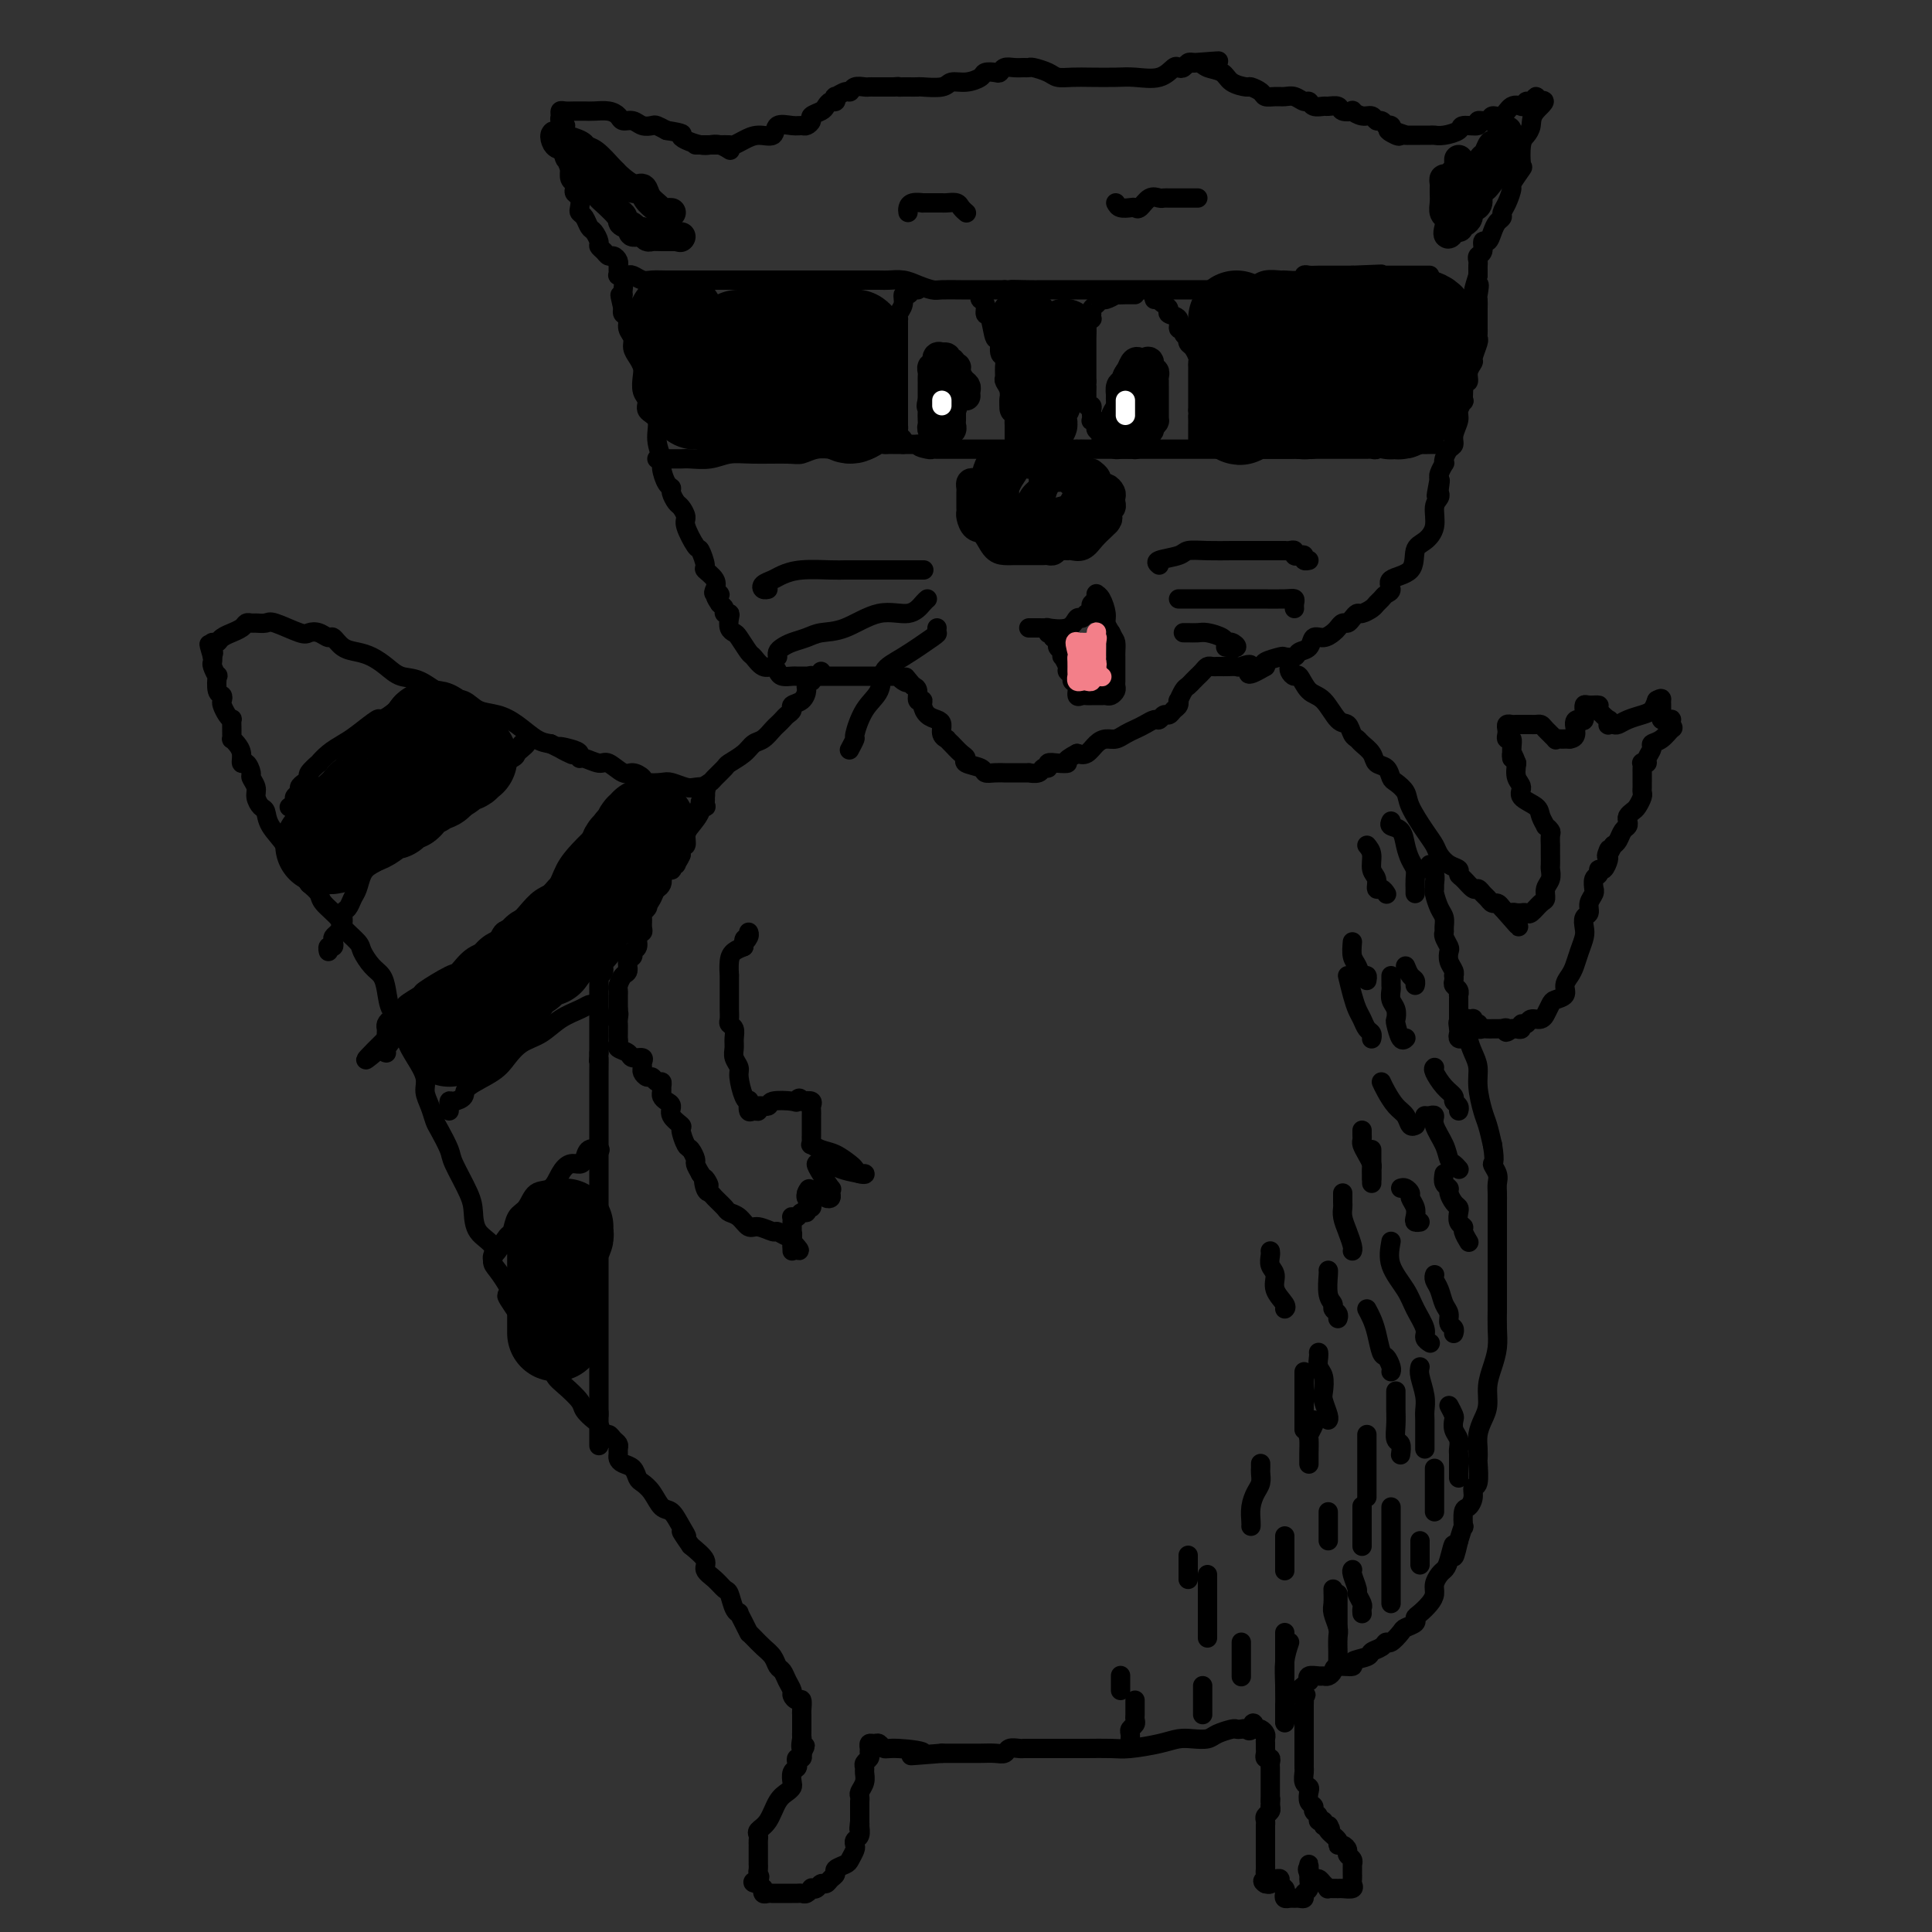 <svg viewBox='0 0 400 400' version='1.1' xmlns='http://www.w3.org/2000/svg' xmlns:xlink='http://www.w3.org/1999/xlink'><rect x="0" y="0" width="400" height="400" fill="#333333" stroke="none"/><g fill='none' stroke='#000000' stroke-width='4' stroke-linecap='round' stroke-linejoin='round'><path d='M144,30c0.327,-0.000 0.655,-0.000 1,0c0.345,0.000 0.708,0.001 1,0c0.292,-0.001 0.514,-0.003 1,0c0.486,0.003 1.235,0.011 2,0c0.765,-0.011 1.547,-0.039 2,0c0.453,0.039 0.578,0.147 1,0c0.422,-0.147 1.142,-0.547 2,-1c0.858,-0.453 1.855,-0.959 3,-1c1.145,-0.041 2.439,0.382 3,0c0.561,-0.382 0.389,-1.569 1,-2c0.611,-0.431 2.004,-0.104 3,0c0.996,0.104 1.594,-0.014 2,0c0.406,0.014 0.620,0.159 1,0c0.380,-0.159 0.928,-0.621 1,-1c0.072,-0.379 -0.331,-0.675 0,-1c0.331,-0.325 1.396,-0.680 2,-1c0.604,-0.320 0.749,-0.607 1,-1c0.251,-0.393 0.610,-0.894 1,-1c0.390,-0.106 0.812,0.183 1,0c0.188,-0.183 0.143,-0.837 0,-1c-0.143,-0.163 -0.386,0.167 0,0c0.386,-0.167 1.399,-0.829 2,-1c0.601,-0.171 0.791,0.150 1,0c0.209,-0.150 0.438,-0.772 1,-1c0.562,-0.228 1.456,-0.061 2,0c0.544,0.061 0.736,0.016 1,0c0.264,-0.016 0.598,-0.004 1,0c0.402,0.004 0.871,0.001 1,0c0.129,-0.001 -0.081,-0.000 0,0c0.081,0.000 0.452,0.000 1,0c0.548,-0.000 1.274,-0.000 2,0'/><path d='M185,18c1.720,-0.155 1.021,-0.042 1,0c-0.021,0.042 0.635,0.012 1,0c0.365,-0.012 0.439,-0.007 1,0c0.561,0.007 1.609,0.017 2,0c0.391,-0.017 0.126,-0.060 1,0c0.874,0.060 2.888,0.223 4,0c1.112,-0.223 1.324,-0.830 2,-1c0.676,-0.170 1.816,0.099 3,0c1.184,-0.099 2.410,-0.566 3,-1c0.590,-0.434 0.542,-0.834 1,-1c0.458,-0.166 1.422,-0.097 2,0c0.578,0.097 0.771,0.222 1,0c0.229,-0.222 0.493,-0.792 1,-1c0.507,-0.208 1.256,-0.053 2,0c0.744,0.053 1.483,0.004 2,0c0.517,-0.004 0.812,0.037 1,0c0.188,-0.037 0.268,-0.154 1,0c0.732,0.154 2.117,0.577 3,1c0.883,0.423 1.263,0.845 2,1c0.737,0.155 1.832,0.044 3,0c1.168,-0.044 2.411,-0.019 4,0c1.589,0.019 3.525,0.033 5,0c1.475,-0.033 2.489,-0.113 4,0c1.511,0.113 3.518,0.419 5,0c1.482,-0.419 2.439,-1.563 3,-2c0.561,-0.437 0.728,-0.169 1,0c0.272,0.169 0.650,0.238 1,0c0.350,-0.238 0.671,-0.782 1,-1c0.329,-0.218 0.664,-0.109 1,0'/><path d='M247,13c9.839,-0.760 3.436,-0.159 1,0c-2.436,0.159 -0.905,-0.125 0,0c0.905,0.125 1.183,0.660 2,1c0.817,0.340 2.173,0.486 3,1c0.827,0.514 1.124,1.395 2,2c0.876,0.605 2.332,0.932 3,1c0.668,0.068 0.549,-0.125 1,0c0.451,0.125 1.471,0.568 2,1c0.529,0.432 0.565,0.852 1,1c0.435,0.148 1.269,0.025 2,0c0.731,-0.025 1.361,0.050 2,0c0.639,-0.050 1.289,-0.224 2,0c0.711,0.224 1.485,0.845 2,1c0.515,0.155 0.772,-0.156 1,0c0.228,0.156 0.427,0.777 1,1c0.573,0.223 1.521,0.046 2,0c0.479,-0.046 0.491,0.039 1,0c0.509,-0.039 1.515,-0.203 2,0c0.485,0.203 0.448,0.771 1,1c0.552,0.229 1.692,0.118 2,0c0.308,-0.118 -0.216,-0.243 0,0c0.216,0.243 1.172,0.853 2,1c0.828,0.147 1.527,-0.171 2,0c0.473,0.171 0.719,0.830 1,1c0.281,0.170 0.597,-0.148 1,0c0.403,0.148 0.891,0.761 1,1c0.109,0.239 -0.163,0.103 0,0c0.163,-0.103 0.761,-0.172 1,0c0.239,0.172 0.120,0.586 0,1'/><path d='M288,27c6.295,2.105 1.531,0.368 0,0c-1.531,-0.368 0.170,0.633 1,1c0.830,0.367 0.790,0.098 1,0c0.210,-0.098 0.672,-0.027 1,0c0.328,0.027 0.523,0.008 1,0c0.477,-0.008 1.235,-0.005 2,0c0.765,0.005 1.536,0.011 2,0c0.464,-0.011 0.619,-0.040 1,0c0.381,0.040 0.986,0.150 2,0c1.014,-0.150 2.436,-0.561 3,-1c0.564,-0.439 0.269,-0.907 1,-1c0.731,-0.093 2.489,0.187 3,0c0.511,-0.187 -0.226,-0.842 0,-1c0.226,-0.158 1.413,0.182 2,0c0.587,-0.182 0.573,-0.886 1,-1c0.427,-0.114 1.295,0.363 2,0c0.705,-0.363 1.246,-1.565 2,-2c0.754,-0.435 1.722,-0.101 2,0c0.278,0.101 -0.132,-0.030 0,0c0.132,0.030 0.806,0.221 1,0c0.194,-0.221 -0.092,-0.853 0,-1c0.092,-0.147 0.563,0.191 1,0c0.437,-0.191 0.839,-0.912 1,-1c0.161,-0.088 0.080,0.456 0,1'/><path d='M318,21c3.297,-0.784 1.041,0.758 0,2c-1.041,1.242 -0.865,2.186 -1,3c-0.135,0.814 -0.580,1.497 -1,2c-0.420,0.503 -0.816,0.826 -1,2c-0.184,1.174 -0.157,3.200 0,4c0.157,0.800 0.445,0.375 0,1c-0.445,0.625 -1.621,2.300 -2,3c-0.379,0.700 0.039,0.424 0,1c-0.039,0.576 -0.535,2.002 -1,3c-0.465,0.998 -0.898,1.568 -1,2c-0.102,0.432 0.126,0.727 0,1c-0.126,0.273 -0.607,0.525 -1,1c-0.393,0.475 -0.697,1.174 -1,2c-0.303,0.826 -0.603,1.779 -1,2c-0.397,0.221 -0.891,-0.292 -1,0c-0.109,0.292 0.167,1.387 0,2c-0.167,0.613 -0.777,0.742 -1,1c-0.223,0.258 -0.060,0.644 0,1c0.060,0.356 0.016,0.683 0,1c-0.016,0.317 -0.004,0.624 0,1c0.004,0.376 0.001,0.822 0,1c-0.001,0.178 -0.001,0.089 0,0'/><path d='M306,57c-1.856,5.911 -0.497,2.688 0,2c0.497,-0.688 0.133,1.160 0,2c-0.133,0.840 -0.036,0.673 0,1c0.036,0.327 0.010,1.148 0,2c-0.010,0.852 -0.002,1.734 0,2c0.002,0.266 0.000,-0.083 0,0c-0.000,0.083 0.001,0.597 0,1c-0.001,0.403 -0.004,0.693 0,1c0.004,0.307 0.016,0.631 0,1c-0.016,0.369 -0.061,0.784 0,1c0.061,0.216 0.228,0.234 0,1c-0.228,0.766 -0.849,2.281 -1,3c-0.151,0.719 0.170,0.641 0,1c-0.170,0.359 -0.830,1.156 -1,2c-0.170,0.844 0.150,1.737 0,2c-0.150,0.263 -0.771,-0.103 -1,0c-0.229,0.103 -0.065,0.675 0,1c0.065,0.325 0.033,0.404 0,1c-0.033,0.596 -0.065,1.710 0,2c0.065,0.290 0.228,-0.245 0,0c-0.228,0.245 -0.849,1.269 -1,2c-0.151,0.731 0.166,1.169 0,2c-0.166,0.831 -0.815,2.055 -1,3c-0.185,0.945 0.095,1.610 0,2c-0.095,0.390 -0.565,0.503 -1,1c-0.435,0.497 -0.835,1.376 -1,2c-0.165,0.624 -0.096,0.992 0,1c0.096,0.008 0.218,-0.344 0,0c-0.218,0.344 -0.777,1.384 -1,2c-0.223,0.616 -0.112,0.808 0,1'/><path d='M298,99c-1.239,6.676 -0.336,2.368 0,1c0.336,-1.368 0.106,0.206 0,1c-0.106,0.794 -0.086,0.808 0,1c0.086,0.192 0.240,0.563 0,1c-0.240,0.437 -0.873,0.940 -1,2c-0.127,1.060 0.252,2.678 0,4c-0.252,1.322 -1.135,2.347 -2,3c-0.865,0.653 -1.713,0.934 -2,2c-0.287,1.066 -0.013,2.915 -1,4c-0.987,1.085 -3.234,1.404 -4,2c-0.766,0.596 -0.049,1.469 0,2c0.049,0.531 -0.568,0.721 -1,1c-0.432,0.279 -0.679,0.648 -1,1c-0.321,0.352 -0.716,0.685 -1,1c-0.284,0.315 -0.457,0.610 -1,1c-0.543,0.390 -1.455,0.874 -2,1c-0.545,0.126 -0.724,-0.107 -1,0c-0.276,0.107 -0.651,0.553 -1,1c-0.349,0.447 -0.674,0.895 -1,1c-0.326,0.105 -0.655,-0.131 -1,0c-0.345,0.131 -0.707,0.630 -1,1c-0.293,0.370 -0.516,0.610 -1,1c-0.484,0.390 -1.228,0.931 -2,1c-0.772,0.069 -1.573,-0.335 -2,0c-0.427,0.335 -0.479,1.410 -1,2c-0.521,0.590 -1.510,0.697 -2,1c-0.490,0.303 -0.482,0.802 -1,1c-0.518,0.198 -1.561,0.094 -2,0c-0.439,-0.094 -0.272,-0.179 -1,0c-0.728,0.179 -2.351,0.623 -3,1c-0.649,0.377 -0.325,0.689 0,1'/><path d='M262,138c-5.208,3.094 -3.228,0.829 -3,0c0.228,-0.829 -1.297,-0.222 -2,0c-0.703,0.222 -0.584,0.059 -1,0c-0.416,-0.059 -1.368,-0.016 -2,0c-0.632,0.016 -0.943,0.003 -1,0c-0.057,-0.003 0.140,0.002 0,0c-0.140,-0.002 -0.616,-0.011 -1,0c-0.384,0.011 -0.677,0.041 -1,0c-0.323,-0.041 -0.678,-0.152 -1,0c-0.322,0.152 -0.611,0.566 -1,1c-0.389,0.434 -0.878,0.889 -1,1c-0.122,0.111 0.121,-0.120 0,0c-0.121,0.120 -0.607,0.592 -1,1c-0.393,0.408 -0.693,0.753 -1,1c-0.307,0.247 -0.621,0.394 -1,1c-0.379,0.606 -0.822,1.669 -1,2c-0.178,0.331 -0.089,-0.070 0,0c0.089,0.070 0.178,0.611 0,1c-0.178,0.389 -0.624,0.625 -1,1c-0.376,0.375 -0.681,0.888 -1,1c-0.319,0.112 -0.652,-0.177 -1,0c-0.348,0.177 -0.712,0.821 -1,1c-0.288,0.179 -0.500,-0.106 -1,0c-0.500,0.106 -1.289,0.602 -2,1c-0.711,0.398 -1.345,0.697 -2,1c-0.655,0.303 -1.330,0.610 -2,1c-0.670,0.390 -1.334,0.861 -2,1c-0.666,0.139 -1.333,-0.056 -2,0c-0.667,0.056 -1.333,0.361 -2,1c-0.667,0.639 -1.333,1.611 -2,2c-0.667,0.389 -1.333,0.194 -2,0'/><path d='M223,156c-3.304,1.686 -2.066,1.901 -2,2c0.066,0.099 -1.042,0.083 -2,0c-0.958,-0.083 -1.767,-0.232 -2,0c-0.233,0.232 0.111,0.847 0,1c-0.111,0.153 -0.678,-0.155 -1,0c-0.322,0.155 -0.400,0.774 -1,1c-0.600,0.226 -1.724,0.061 -2,0c-0.276,-0.061 0.295,-0.016 0,0c-0.295,0.016 -1.458,0.004 -2,0c-0.542,-0.004 -0.464,-0.000 -1,0c-0.536,0.000 -1.685,-0.003 -2,0c-0.315,0.003 0.205,0.012 0,0c-0.205,-0.012 -1.137,-0.045 -2,0c-0.863,0.045 -1.659,0.168 -2,0c-0.341,-0.168 -0.227,-0.626 -1,-1c-0.773,-0.374 -2.432,-0.664 -3,-1c-0.568,-0.336 -0.046,-0.716 0,-1c0.046,-0.284 -0.384,-0.470 -1,-1c-0.616,-0.530 -1.418,-1.402 -2,-2c-0.582,-0.598 -0.942,-0.920 -1,-1c-0.058,-0.080 0.188,0.082 0,0c-0.188,-0.082 -0.811,-0.406 -1,-1c-0.189,-0.594 0.056,-1.456 0,-2c-0.056,-0.544 -0.411,-0.771 -1,-1c-0.589,-0.229 -1.411,-0.460 -2,-1c-0.589,-0.540 -0.945,-1.388 -1,-2c-0.055,-0.612 0.191,-0.989 0,-1c-0.191,-0.011 -0.821,0.343 -1,0c-0.179,-0.343 0.092,-1.384 0,-2c-0.092,-0.616 -0.546,-0.808 -1,-1'/><path d='M189,142c-2.503,-3.027 -1.261,-1.596 -1,-1c0.261,0.596 -0.459,0.356 -1,0c-0.541,-0.356 -0.904,-0.827 -1,-1c-0.096,-0.173 0.074,-0.046 0,0c-0.074,0.046 -0.391,0.012 -1,0c-0.609,-0.012 -1.511,-0.003 -2,0c-0.489,0.003 -0.567,0.001 -1,0c-0.433,-0.001 -1.221,-0.000 -2,0c-0.779,0.000 -1.549,0.000 -2,0c-0.451,-0.000 -0.582,-0.000 -1,0c-0.418,0.000 -1.124,0.000 -2,0c-0.876,-0.000 -1.921,-0.000 -3,0c-1.079,0.000 -2.191,0.001 -3,0c-0.809,-0.001 -1.316,-0.003 -2,0c-0.684,0.003 -1.544,0.011 -2,0c-0.456,-0.011 -0.506,-0.039 -1,0c-0.494,0.039 -1.432,0.147 -2,0c-0.568,-0.147 -0.767,-0.548 -1,-1c-0.233,-0.452 -0.500,-0.955 -1,-1c-0.500,-0.045 -1.233,0.367 -2,0c-0.767,-0.367 -1.568,-1.512 -2,-2c-0.432,-0.488 -0.494,-0.319 -1,-1c-0.506,-0.681 -1.455,-2.211 -2,-3c-0.545,-0.789 -0.686,-0.838 -1,-1c-0.314,-0.162 -0.801,-0.439 -1,-1c-0.199,-0.561 -0.108,-1.407 0,-2c0.108,-0.593 0.235,-0.932 0,-1c-0.235,-0.068 -0.833,0.136 -1,0c-0.167,-0.136 0.095,-0.610 0,-1c-0.095,-0.390 -0.548,-0.695 -1,-1'/><path d='M149,125c-1.953,-2.783 -0.335,-2.242 0,-2c0.335,0.242 -0.613,0.183 -1,0c-0.387,-0.183 -0.212,-0.491 0,-1c0.212,-0.509 0.462,-1.219 0,-2c-0.462,-0.781 -1.634,-1.634 -2,-2c-0.366,-0.366 0.075,-0.243 0,-1c-0.075,-0.757 -0.664,-2.392 -1,-3c-0.336,-0.608 -0.418,-0.189 -1,-1c-0.582,-0.811 -1.662,-2.851 -2,-4c-0.338,-1.149 0.068,-1.408 0,-2c-0.068,-0.592 -0.609,-1.519 -1,-2c-0.391,-0.481 -0.631,-0.517 -1,-1c-0.369,-0.483 -0.868,-1.412 -1,-2c-0.132,-0.588 0.104,-0.834 0,-1c-0.104,-0.166 -0.548,-0.250 -1,-1c-0.452,-0.750 -0.914,-2.165 -1,-3c-0.086,-0.835 0.202,-1.092 0,-2c-0.202,-0.908 -0.895,-2.469 -1,-4c-0.105,-1.531 0.378,-3.033 0,-4c-0.378,-0.967 -1.617,-1.400 -2,-2c-0.383,-0.600 0.091,-1.368 0,-2c-0.091,-0.632 -0.746,-1.128 -1,-2c-0.254,-0.872 -0.105,-2.120 0,-3c0.105,-0.880 0.168,-1.390 0,-2c-0.168,-0.610 -0.566,-1.319 -1,-2c-0.434,-0.681 -0.905,-1.334 -1,-2c-0.095,-0.666 0.184,-1.344 0,-2c-0.184,-0.656 -0.833,-1.289 -1,-2c-0.167,-0.711 0.147,-1.499 0,-2c-0.147,-0.501 -0.756,-0.715 -1,-1c-0.244,-0.285 -0.122,-0.643 0,-1'/><path d='M129,64c-1.238,-5.288 -0.332,-2.007 0,-1c0.332,1.007 0.090,-0.258 0,-1c-0.090,-0.742 -0.028,-0.959 0,-1c0.028,-0.041 0.022,0.095 0,0c-0.022,-0.095 -0.058,-0.420 0,-1c0.058,-0.580 0.212,-1.413 0,-2c-0.212,-0.587 -0.789,-0.927 -1,-1c-0.211,-0.073 -0.056,0.121 0,0c0.056,-0.121 0.012,-0.558 0,-1c-0.012,-0.442 0.008,-0.888 0,-1c-0.008,-0.112 -0.043,0.111 0,0c0.043,-0.111 0.165,-0.555 0,-1c-0.165,-0.445 -0.618,-0.892 -1,-1c-0.382,-0.108 -0.694,0.122 -1,0c-0.306,-0.122 -0.607,-0.595 -1,-1c-0.393,-0.405 -0.879,-0.742 -1,-1c-0.121,-0.258 0.121,-0.436 0,-1c-0.121,-0.564 -0.607,-1.512 -1,-2c-0.393,-0.488 -0.693,-0.516 -1,-1c-0.307,-0.484 -0.622,-1.425 -1,-2c-0.378,-0.575 -0.820,-0.784 -1,-1c-0.180,-0.216 -0.100,-0.439 0,-1c0.100,-0.561 0.219,-1.458 0,-2c-0.219,-0.542 -0.777,-0.727 -1,-1c-0.223,-0.273 -0.112,-0.634 0,-1c0.112,-0.366 0.226,-0.737 0,-1c-0.226,-0.263 -0.792,-0.417 -1,-1c-0.208,-0.583 -0.060,-1.595 0,-2c0.060,-0.405 0.030,-0.202 0,0'/><path d='M118,35c-1.928,-4.832 -1.249,-2.411 -1,-2c0.249,0.411 0.066,-1.186 0,-2c-0.066,-0.814 -0.017,-0.844 0,-1c0.017,-0.156 0.001,-0.437 0,-1c-0.001,-0.563 0.014,-1.407 0,-2c-0.014,-0.593 -0.057,-0.933 0,-1c0.057,-0.067 0.214,0.140 0,0c-0.214,-0.140 -0.797,-0.626 -1,-1c-0.203,-0.374 -0.024,-0.636 0,-1c0.024,-0.364 -0.108,-0.829 0,-1c0.108,-0.171 0.455,-0.046 1,0c0.545,0.046 1.288,0.015 2,0c0.712,-0.015 1.394,-0.014 2,0c0.606,0.014 1.135,0.041 2,0c0.865,-0.041 2.066,-0.151 3,0c0.934,0.151 1.602,0.562 2,1c0.398,0.438 0.526,0.901 1,1c0.474,0.099 1.296,-0.167 2,0c0.704,0.167 1.292,0.766 2,1c0.708,0.234 1.537,0.101 2,0c0.463,-0.101 0.561,-0.172 1,0c0.439,0.172 1.220,0.586 2,1'/><path d='M138,27c4.064,0.646 3.224,0.761 3,1c-0.224,0.239 0.168,0.604 1,1c0.832,0.396 2.104,0.824 3,1c0.896,0.176 1.415,0.099 2,0c0.585,-0.099 1.234,-0.219 2,0c0.766,0.219 1.647,0.777 2,1c0.353,0.223 0.176,0.112 0,0'/><path d='M128,57c0.327,-0.008 0.653,-0.016 1,0c0.347,0.016 0.714,0.057 1,0c0.286,-0.057 0.491,-0.211 1,0c0.509,0.211 1.323,0.789 2,1c0.677,0.211 1.217,0.057 2,0c0.783,-0.057 1.810,-0.015 3,0c1.190,0.015 2.544,0.004 4,0c1.456,-0.004 3.014,-0.001 4,0c0.986,0.001 1.400,0.000 2,0c0.600,-0.000 1.385,-0.000 2,0c0.615,0.000 1.061,0.000 2,0c0.939,-0.000 2.371,-0.000 3,0c0.629,0.000 0.455,0.000 1,0c0.545,-0.000 1.810,0.000 3,0c1.190,-0.000 2.304,-0.000 3,0c0.696,0.000 0.975,0.000 2,0c1.025,-0.000 2.796,-0.000 4,0c1.204,0.000 1.841,0.000 3,0c1.159,-0.000 2.841,-0.001 4,0c1.159,0.001 1.793,0.003 3,0c1.207,-0.003 2.985,-0.011 4,0c1.015,0.011 1.268,0.041 2,0c0.732,-0.041 1.945,-0.155 3,0c1.055,0.155 1.953,0.577 3,1c1.047,0.423 2.244,0.845 3,1c0.756,0.155 1.073,0.041 2,0c0.927,-0.041 2.465,-0.011 4,0c1.535,0.011 3.067,0.003 4,0c0.933,-0.003 1.267,-0.001 2,0c0.733,0.001 1.867,0.000 3,0'/><path d='M208,60c12.676,0.464 4.365,0.124 2,0c-2.365,-0.124 1.216,-0.033 3,0c1.784,0.033 1.770,0.009 2,0c0.230,-0.009 0.704,-0.002 2,0c1.296,0.002 3.415,0.001 5,0c1.585,-0.001 2.636,-0.000 4,0c1.364,0.000 3.041,0.000 4,0c0.959,-0.000 1.202,-0.000 2,0c0.798,0.000 2.153,0.000 3,0c0.847,-0.000 1.186,0.000 2,0c0.814,-0.000 2.103,-0.000 3,0c0.897,0.000 1.403,0.000 2,0c0.597,-0.000 1.287,-0.000 2,0c0.713,0.000 1.450,0.001 2,0c0.550,-0.001 0.915,-0.004 2,0c1.085,0.004 2.892,0.016 4,0c1.108,-0.016 1.517,-0.061 2,0c0.483,0.061 1.041,0.227 2,0c0.959,-0.227 2.321,-0.846 3,-1c0.679,-0.154 0.676,0.156 1,0c0.324,-0.156 0.976,-0.778 2,-1c1.024,-0.222 2.420,-0.046 3,0c0.580,0.046 0.343,-0.040 1,0c0.657,0.040 2.206,0.207 3,0c0.794,-0.207 0.831,-0.788 1,-1c0.169,-0.212 0.469,-0.057 1,0c0.531,0.057 1.294,0.015 2,0c0.706,-0.015 1.354,-0.004 2,0c0.646,0.004 1.289,0.001 2,0c0.711,-0.001 1.489,-0.000 2,0c0.511,0.000 0.756,0.000 1,0'/><path d='M280,57c11.333,-0.464 3.665,-0.124 1,0c-2.665,0.124 -0.328,0.033 1,0c1.328,-0.033 1.647,-0.009 2,0c0.353,0.009 0.738,0.002 1,0c0.262,-0.002 0.399,-0.001 1,0c0.601,0.001 1.667,0.000 2,0c0.333,-0.000 -0.066,-0.000 0,0c0.066,0.000 0.596,0.000 1,0c0.404,-0.000 0.682,-0.000 1,0c0.318,0.000 0.677,0.000 1,0c0.323,-0.000 0.611,-0.000 1,0c0.389,0.000 0.878,0.000 1,0c0.122,-0.000 -0.125,-0.000 0,0c0.125,0.000 0.621,0.000 1,0c0.379,-0.000 0.640,-0.000 1,0c0.360,0.000 0.817,0.000 1,0c0.183,-0.000 0.091,-0.000 0,0'/><path d='M136,95c0.326,-0.000 0.652,-0.000 1,0c0.348,0.000 0.718,0.001 1,0c0.282,-0.001 0.476,-0.004 1,0c0.524,0.004 1.379,0.015 2,0c0.621,-0.015 1.010,-0.057 2,0c0.990,0.057 2.582,0.212 4,0c1.418,-0.212 2.661,-0.793 4,-1c1.339,-0.207 2.772,-0.041 5,0c2.228,0.041 5.249,-0.041 7,0c1.751,0.041 2.231,0.207 3,0c0.769,-0.207 1.827,-0.788 3,-1c1.173,-0.212 2.460,-0.057 3,0c0.540,0.057 0.332,0.016 1,0c0.668,-0.016 2.210,-0.008 3,0c0.790,0.008 0.827,0.016 1,0c0.173,-0.016 0.480,-0.057 1,0c0.520,0.057 1.252,0.211 2,0c0.748,-0.211 1.511,-0.789 2,-1c0.489,-0.211 0.705,-0.057 1,0c0.295,0.057 0.671,0.015 1,0c0.329,-0.015 0.613,-0.004 1,0c0.387,0.004 0.877,0.001 1,0c0.123,-0.001 -0.122,-0.000 0,0c0.122,0.000 0.610,0.000 1,0c0.390,-0.000 0.682,-0.000 1,0c0.318,0.000 0.662,0.000 1,0c0.338,-0.000 0.669,-0.000 1,0'/><path d='M190,92c8.532,-0.525 2.862,-0.337 1,0c-1.862,0.337 0.085,0.822 1,1c0.915,0.178 0.797,0.048 1,0c0.203,-0.048 0.725,-0.013 1,0c0.275,0.013 0.301,0.003 1,0c0.699,-0.003 2.071,-0.001 3,0c0.929,0.001 1.415,0.000 2,0c0.585,-0.000 1.270,-0.000 2,0c0.730,0.000 1.505,0.000 2,0c0.495,-0.000 0.710,-0.000 1,0c0.290,0.000 0.655,0.000 1,0c0.345,-0.000 0.668,-0.000 1,0c0.332,0.000 0.671,0.000 1,0c0.329,-0.000 0.647,-0.000 1,0c0.353,0.000 0.741,0.000 1,0c0.259,-0.000 0.388,-0.000 1,0c0.612,0.000 1.708,0.000 2,0c0.292,-0.000 -0.220,-0.000 0,0c0.220,0.000 1.172,0.000 2,0c0.828,-0.000 1.531,-0.000 2,0c0.469,0.000 0.703,0.000 1,0c0.297,-0.000 0.657,-0.000 1,0c0.343,0.000 0.669,0.000 1,0c0.331,-0.000 0.666,-0.000 1,0c0.334,0.000 0.667,0.000 1,0c0.333,-0.000 0.667,0.000 1,0'/><path d='M223,93c5.284,0.155 1.993,0.041 1,0c-0.993,-0.041 0.310,-0.011 1,0c0.690,0.011 0.766,0.003 1,0c0.234,-0.003 0.625,-0.001 1,0c0.375,0.001 0.734,0.000 1,0c0.266,-0.000 0.438,-0.000 1,0c0.562,0.000 1.512,0.000 2,0c0.488,-0.000 0.512,-0.000 1,0c0.488,0.000 1.439,0.000 2,0c0.561,-0.000 0.732,-0.000 1,0c0.268,0.000 0.634,0.000 1,0c0.366,-0.000 0.733,-0.000 1,0c0.267,0.000 0.436,0.000 1,0c0.564,-0.000 1.524,-0.000 2,0c0.476,0.000 0.469,0.000 1,0c0.531,-0.000 1.599,-0.000 2,0c0.401,0.000 0.134,0.000 1,0c0.866,-0.000 2.865,-0.000 4,0c1.135,0.000 1.407,0.000 2,0c0.593,-0.000 1.506,-0.000 2,0c0.494,0.000 0.569,0.000 1,0c0.431,-0.000 1.218,-0.000 2,0c0.782,0.000 1.561,0.000 2,0c0.439,0.000 0.540,0.000 1,0c0.460,0.000 1.279,0.000 2,0c0.721,0.000 1.345,0.000 2,0c0.655,0.000 1.340,0.000 2,0c0.660,0.000 1.293,0.000 2,0c0.707,0.000 1.488,0.000 2,0c0.512,0.000 0.756,0.000 1,0'/><path d='M269,93c7.280,0.000 2.479,0.000 1,0c-1.479,-0.000 0.364,-0.000 1,0c0.636,0.000 0.065,0.000 0,0c-0.065,-0.000 0.377,-0.000 1,0c0.623,0.000 1.427,0.000 2,0c0.573,-0.000 0.913,-0.000 1,0c0.087,0.000 -0.080,0.000 0,0c0.080,-0.000 0.406,-0.000 1,0c0.594,0.000 1.454,0.000 2,0c0.546,-0.000 0.776,-0.000 1,0c0.224,0.000 0.442,0.001 1,0c0.558,-0.001 1.455,-0.004 2,0c0.545,0.004 0.738,0.015 1,0c0.262,-0.015 0.595,-0.057 1,0c0.405,0.057 0.883,0.211 1,0c0.117,-0.211 -0.127,-0.789 0,-1c0.127,-0.211 0.625,-0.057 1,0c0.375,0.057 0.626,0.015 1,0c0.374,-0.015 0.870,-0.004 1,0c0.130,0.004 -0.106,0.001 0,0c0.106,-0.001 0.553,-0.000 1,0c0.447,0.000 0.894,0.000 1,0c0.106,-0.000 -0.130,-0.000 0,0c0.130,0.000 0.626,0.000 1,0c0.374,-0.000 0.626,-0.000 1,0c0.374,0.000 0.870,0.000 1,0c0.130,-0.000 -0.106,-0.000 0,0c0.106,0.000 0.553,0.000 1,0'/><path d='M294,92c4.049,-0.155 1.673,-0.041 1,0c-0.673,0.041 0.357,0.011 1,0c0.643,-0.011 0.898,-0.003 1,0c0.102,0.003 0.051,0.002 0,0'/><path d='M235,61c-0.374,0.002 -0.748,0.005 -1,0c-0.252,-0.005 -0.382,-0.016 -1,0c-0.618,0.016 -1.723,0.060 -2,0c-0.277,-0.060 0.276,-0.224 0,0c-0.276,0.224 -1.380,0.835 -2,1c-0.620,0.165 -0.754,-0.114 -1,0c-0.246,0.114 -0.602,0.623 -1,1c-0.398,0.377 -0.838,0.622 -1,1c-0.162,0.378 -0.047,0.889 0,1c0.047,0.111 0.027,-0.179 0,0c-0.027,0.179 -0.060,0.826 0,1c0.060,0.174 0.212,-0.126 0,0c-0.212,0.126 -0.789,0.678 -1,1c-0.211,0.322 -0.057,0.415 0,1c0.057,0.585 0.015,1.662 0,2c-0.015,0.338 -0.004,-0.063 0,0c0.004,0.063 0.001,0.590 0,1c-0.001,0.410 -0.000,0.701 0,1c0.000,0.299 0.000,0.605 0,1c-0.000,0.395 -0.000,0.879 0,1c0.000,0.121 0.000,-0.123 0,0c-0.000,0.123 -0.000,0.611 0,1c0.000,0.389 0.000,0.679 0,1c-0.000,0.321 -0.000,0.674 0,1c0.000,0.326 0.000,0.626 0,1c-0.000,0.374 -0.000,0.821 0,1c0.000,0.179 0.000,0.089 0,0'/><path d='M225,79c-0.155,2.498 -0.041,1.243 0,1c0.041,-0.243 0.010,0.527 0,1c-0.010,0.473 0.001,0.648 0,1c-0.001,0.352 -0.014,0.882 0,1c0.014,0.118 0.056,-0.176 0,0c-0.056,0.176 -0.211,0.821 0,1c0.211,0.179 0.788,-0.110 1,0c0.212,0.110 0.061,0.617 0,1c-0.061,0.383 -0.030,0.641 0,1c0.030,0.359 0.060,0.817 0,1c-0.060,0.183 -0.208,0.091 0,0c0.208,-0.091 0.773,-0.179 1,0c0.227,0.179 0.117,0.626 0,1c-0.117,0.374 -0.241,0.675 0,1c0.241,0.325 0.848,0.675 1,1c0.152,0.325 -0.151,0.626 0,1c0.151,0.374 0.758,0.821 1,1c0.242,0.179 0.121,0.089 0,0'/><path d='M239,62c-0.119,-0.399 -0.238,-0.798 0,-1c0.238,-0.202 0.832,-0.209 1,0c0.168,0.209 -0.091,0.632 0,1c0.091,0.368 0.531,0.681 1,1c0.469,0.319 0.967,0.645 1,1c0.033,0.355 -0.399,0.739 0,1c0.399,0.261 1.627,0.400 2,1c0.373,0.600 -0.110,1.663 0,2c0.110,0.337 0.813,-0.050 1,0c0.187,0.050 -0.143,0.537 0,1c0.143,0.463 0.760,0.901 1,1c0.240,0.099 0.103,-0.142 0,0c-0.103,0.142 -0.171,0.668 0,1c0.171,0.332 0.582,0.470 1,1c0.418,0.530 0.844,1.451 1,2c0.156,0.549 0.042,0.725 0,1c-0.042,0.275 -0.011,0.647 0,1c0.011,0.353 0.003,0.685 0,1c-0.003,0.315 -0.001,0.613 0,1c0.001,0.387 0.000,0.864 0,1c-0.000,0.136 -0.000,-0.070 0,0c0.000,0.070 0.000,0.414 0,1c-0.000,0.586 -0.000,1.414 0,2c0.000,0.586 0.000,0.930 0,1c-0.000,0.070 -0.000,-0.135 0,0c0.000,0.135 0.000,0.610 0,1c-0.000,0.390 -0.000,0.695 0,1'/><path d='M248,85c0.155,2.173 0.041,1.107 0,1c-0.041,-0.107 -0.011,0.745 0,1c0.011,0.255 0.003,-0.087 0,0c-0.003,0.087 -0.001,0.601 0,1c0.001,0.399 0.000,0.681 0,1c-0.000,0.319 -0.000,0.674 0,1c0.000,0.326 0.000,0.624 0,1c-0.000,0.376 -0.000,0.832 0,1c0.000,0.168 0.000,0.048 0,0c-0.000,-0.048 -0.000,-0.024 0,0'/><path d='M190,60c-0.342,-0.126 -0.684,-0.252 -1,0c-0.316,0.252 -0.607,0.880 -1,1c-0.393,0.120 -0.890,-0.270 -1,0c-0.110,0.270 0.167,1.200 0,2c-0.167,0.800 -0.777,1.471 -1,2c-0.223,0.529 -0.060,0.915 0,1c0.060,0.085 0.016,-0.131 0,0c-0.016,0.131 -0.004,0.609 0,1c0.004,0.391 0.001,0.696 0,1c-0.001,0.304 -0.000,0.606 0,1c0.000,0.394 0.000,0.879 0,1c-0.000,0.121 -0.000,-0.122 0,0c0.000,0.122 0.000,0.610 0,1c-0.000,0.390 -0.000,0.682 0,1c0.000,0.318 0.000,0.663 0,1c-0.000,0.337 -0.000,0.667 0,1c0.000,0.333 0.000,0.667 0,1c-0.000,0.333 -0.000,0.663 0,1c0.000,0.337 0.000,0.682 0,1c-0.000,0.318 -0.000,0.610 0,1c0.000,0.390 0.000,0.878 0,1c-0.000,0.122 -0.000,-0.122 0,0c0.000,0.122 0.000,0.610 0,1c-0.000,0.390 -0.000,0.683 0,1c0.000,0.317 0.000,0.659 0,1'/><path d='M186,82c0.000,2.865 0.000,1.528 0,1c-0.000,-0.528 -0.000,-0.248 0,0c0.000,0.248 0.000,0.463 0,1c-0.000,0.537 -0.000,1.397 0,2c0.000,0.603 0.000,0.949 0,1c-0.000,0.051 -0.001,-0.194 0,0c0.001,0.194 0.004,0.825 0,1c-0.004,0.175 -0.015,-0.107 0,0c0.015,0.107 0.057,0.603 0,1c-0.057,0.397 -0.211,0.694 0,1c0.211,0.306 0.788,0.621 1,1c0.212,0.379 0.061,0.823 0,1c-0.061,0.177 -0.030,0.089 0,0'/><path d='M203,61c-0.120,0.371 -0.240,0.742 0,1c0.240,0.258 0.839,0.402 1,1c0.161,0.598 -0.115,1.649 0,2c0.115,0.351 0.623,0.001 1,1c0.377,0.999 0.623,3.345 1,4c0.377,0.655 0.886,-0.382 1,0c0.114,0.382 -0.167,2.182 0,3c0.167,0.818 0.780,0.655 1,1c0.220,0.345 0.045,1.197 0,2c-0.045,0.803 0.041,1.558 0,2c-0.041,0.442 -0.208,0.570 0,1c0.208,0.430 0.792,1.162 1,2c0.208,0.838 0.042,1.783 0,2c-0.042,0.217 0.041,-0.293 0,0c-0.041,0.293 -0.207,1.388 0,2c0.207,0.612 0.788,0.741 1,1c0.212,0.259 0.057,0.646 0,1c-0.057,0.354 -0.015,0.673 0,1c0.015,0.327 0.004,0.662 0,1c-0.004,0.338 -0.001,0.678 0,1c0.001,0.322 0.000,0.625 0,1c-0.000,0.375 -0.000,0.821 0,1c0.000,0.179 0.000,0.089 0,0'/></g>
<g fill='none' stroke='#000000' stroke-width='6' stroke-linecap='round' stroke-linejoin='round'><path d='M200,82c-0.022,-0.326 -0.043,-0.652 0,-1c0.043,-0.348 0.151,-0.719 0,-1c-0.151,-0.281 -0.561,-0.472 -1,-1c-0.439,-0.528 -0.906,-1.394 -1,-2c-0.094,-0.606 0.186,-0.951 0,-1c-0.186,-0.049 -0.839,0.197 -1,0c-0.161,-0.197 0.168,-0.837 0,-1c-0.168,-0.163 -0.834,0.150 -1,0c-0.166,-0.150 0.167,-0.765 0,-1c-0.167,-0.235 -0.833,-0.092 -1,0c-0.167,0.092 0.166,0.133 0,0c-0.166,-0.133 -0.829,-0.439 -1,0c-0.171,0.439 0.150,1.624 0,2c-0.150,0.376 -0.772,-0.056 -1,0c-0.228,0.056 -0.061,0.601 0,1c0.061,0.399 0.016,0.654 0,1c-0.016,0.346 -0.004,0.783 0,1c0.004,0.217 0.001,0.212 0,1c-0.001,0.788 -0.000,2.368 0,3c0.000,0.632 0.000,0.316 0,0'/><path d='M193,83c-0.464,1.587 -0.126,1.055 0,1c0.126,-0.055 0.038,0.366 0,1c-0.038,0.634 -0.025,1.480 0,2c0.025,0.520 0.063,0.714 0,1c-0.063,0.286 -0.228,0.665 0,1c0.228,0.335 0.850,0.626 1,1c0.150,0.374 -0.171,0.829 0,1c0.171,0.171 0.834,0.057 1,0c0.166,-0.057 -0.166,-0.057 0,0c0.166,0.057 0.829,0.170 1,0c0.171,-0.170 -0.150,-0.623 0,-1c0.150,-0.377 0.772,-0.678 1,-1c0.228,-0.322 0.061,-0.664 0,-1c-0.061,-0.336 -0.016,-0.668 0,-1c0.016,-0.332 0.005,-0.666 0,-1c-0.005,-0.334 -0.002,-0.667 0,-1'/><path d='M197,85c0.464,-0.936 0.124,-0.776 0,-1c-0.124,-0.224 -0.033,-0.831 0,-1c0.033,-0.169 0.009,0.099 0,0c-0.009,-0.099 -0.002,-0.565 0,-1c0.002,-0.435 0.001,-0.839 0,-1c-0.001,-0.161 -0.000,-0.081 0,0'/><path d='M235,77c-0.301,-0.171 -0.601,-0.341 -1,0c-0.399,0.341 -0.895,1.194 -1,2c-0.105,0.806 0.182,1.565 0,2c-0.182,0.435 -0.833,0.546 -1,1c-0.167,0.454 0.152,1.253 0,2c-0.152,0.747 -0.773,1.443 -1,2c-0.227,0.557 -0.061,0.975 0,1c0.061,0.025 0.016,-0.343 0,0c-0.016,0.343 -0.002,1.398 0,2c0.002,0.602 -0.007,0.750 0,1c0.007,0.250 0.030,0.603 0,1c-0.030,0.397 -0.114,0.839 0,1c0.114,0.161 0.426,0.040 1,0c0.574,-0.040 1.410,0.000 2,0c0.590,-0.000 0.932,-0.042 1,0c0.068,0.042 -0.139,0.166 0,0c0.139,-0.166 0.625,-0.622 1,-1c0.375,-0.378 0.639,-0.679 1,-1c0.361,-0.321 0.817,-0.663 1,-1c0.183,-0.337 0.091,-0.668 0,-1'/><path d='M238,88c1.309,-0.854 1.083,-0.988 1,-1c-0.083,-0.012 -0.022,0.099 0,0c0.022,-0.099 0.006,-0.408 0,-1c-0.006,-0.592 -0.002,-1.468 0,-2c0.002,-0.532 0.000,-0.721 0,-1c-0.000,-0.279 -0.000,-0.648 0,-1c0.000,-0.352 -0.000,-0.685 0,-1c0.000,-0.315 0.001,-0.610 0,-1c-0.001,-0.390 -0.004,-0.873 0,-1c0.004,-0.127 0.016,0.102 0,0c-0.016,-0.102 -0.060,-0.535 0,-1c0.060,-0.465 0.223,-0.961 0,-1c-0.223,-0.039 -0.833,0.380 -1,0c-0.167,-0.380 0.110,-1.561 0,-2c-0.110,-0.439 -0.607,-0.138 -1,0c-0.393,0.138 -0.683,0.114 -1,0c-0.317,-0.114 -0.662,-0.318 -1,0c-0.338,0.318 -0.669,1.159 -1,2'/><path d='M234,77c-0.785,0.731 -0.746,1.558 -1,2c-0.254,0.442 -0.800,0.500 -1,1c-0.200,0.500 -0.054,1.443 0,2c0.054,0.557 0.014,0.726 0,1c-0.014,0.274 -0.004,0.651 0,1c0.004,0.349 0.001,0.671 0,1c-0.001,0.329 -0.001,0.666 0,1c0.001,0.334 0.003,0.666 0,1c-0.003,0.334 -0.012,0.672 0,1c0.012,0.328 0.045,0.646 0,1c-0.045,0.354 -0.170,0.743 0,1c0.170,0.257 0.633,0.382 1,0c0.367,-0.382 0.638,-1.272 1,-2c0.362,-0.728 0.815,-1.294 1,-2c0.185,-0.706 0.101,-1.553 0,-2c-0.101,-0.447 -0.221,-0.496 0,-1c0.221,-0.504 0.781,-1.465 1,-2c0.219,-0.535 0.097,-0.644 0,-1c-0.097,-0.356 -0.171,-0.959 0,-1c0.171,-0.041 0.585,0.479 1,1'/><path d='M237,80c0.774,-1.212 0.207,0.258 0,1c-0.207,0.742 -0.056,0.755 0,1c0.056,0.245 0.015,0.720 0,1c-0.015,0.280 -0.004,0.364 0,1c0.004,0.636 0.001,1.825 0,2c-0.001,0.175 -0.000,-0.664 0,-1c0.000,-0.336 0.000,-0.168 0,0'/></g>
<g fill='none' stroke='#FFFFFF' stroke-width='4' stroke-linecap='round' stroke-linejoin='round'><path d='M195,83c0.000,-0.111 0.000,-0.222 0,0c0.000,0.222 0.000,0.778 0,1c0.000,0.222 0.000,0.111 0,0'/><path d='M233,83c0.000,-0.091 0.000,-0.182 0,0c0.000,0.182 -0.000,0.636 0,1c0.000,0.364 0.000,0.636 0,1c-0.000,0.364 -0.000,0.818 0,1c0.000,0.182 0.000,0.091 0,0'/></g>
<g fill='none' stroke='#000000' stroke-width='4' stroke-linecap='round' stroke-linejoin='round'><path d='M188,44c-0.049,-0.309 -0.097,-0.619 0,-1c0.097,-0.381 0.341,-0.834 1,-1c0.659,-0.166 1.735,-0.044 2,0c0.265,0.044 -0.281,0.012 0,0c0.281,-0.012 1.388,-0.004 2,0c0.612,0.004 0.727,0.004 1,0c0.273,-0.004 0.704,-0.011 1,0c0.296,0.011 0.458,0.042 1,0c0.542,-0.042 1.465,-0.156 2,0c0.535,0.156 0.683,0.580 1,1c0.317,0.420 0.805,0.834 1,1c0.195,0.166 0.098,0.083 0,0'/><path d='M231,42c0.222,0.418 0.443,0.837 1,1c0.557,0.163 1.448,0.072 2,0c0.552,-0.072 0.764,-0.124 1,0c0.236,0.124 0.497,0.426 1,0c0.503,-0.426 1.248,-1.578 2,-2c0.752,-0.422 1.512,-0.113 2,0c0.488,0.113 0.704,0.030 1,0c0.296,-0.030 0.671,-0.008 1,0c0.329,0.008 0.613,0.002 1,0c0.387,-0.002 0.877,-0.001 1,0c0.123,0.001 -0.121,0.000 0,0c0.121,-0.000 0.607,-0.000 1,0c0.393,0.000 0.693,0.000 1,0c0.307,-0.000 0.621,-0.000 1,0c0.379,0.000 0.823,0.000 1,0c0.177,-0.000 0.089,-0.000 0,0'/><path d='M170,139c-0.309,0.414 -0.618,0.828 -1,1c-0.382,0.172 -0.838,0.102 -1,0c-0.162,-0.102 -0.029,-0.236 0,0c0.029,0.236 -0.047,0.840 0,1c0.047,0.160 0.215,-0.126 0,0c-0.215,0.126 -0.813,0.664 -1,1c-0.187,0.336 0.038,0.471 0,1c-0.038,0.529 -0.339,1.451 -1,2c-0.661,0.549 -1.683,0.725 -2,1c-0.317,0.275 0.071,0.650 0,1c-0.071,0.350 -0.599,0.675 -1,1c-0.401,0.325 -0.674,0.650 -1,1c-0.326,0.350 -0.705,0.726 -1,1c-0.295,0.274 -0.507,0.444 -1,1c-0.493,0.556 -1.269,1.496 -2,2c-0.731,0.504 -1.418,0.573 -2,1c-0.582,0.427 -1.059,1.214 -2,2c-0.941,0.786 -2.347,1.572 -3,2c-0.653,0.428 -0.552,0.500 -1,1c-0.448,0.500 -1.445,1.429 -2,2c-0.555,0.571 -0.669,0.785 -1,1c-0.331,0.215 -0.880,0.432 -1,1c-0.120,0.568 0.188,1.489 0,2c-0.188,0.511 -0.872,0.614 -1,1c-0.128,0.386 0.302,1.055 0,2c-0.302,0.945 -1.335,2.165 -2,3c-0.665,0.835 -0.963,1.284 -1,2c-0.037,0.716 0.186,1.697 0,2c-0.186,0.303 -0.781,-0.072 -1,0c-0.219,0.072 -0.063,0.592 0,1c0.063,0.408 0.031,0.704 0,1'/><path d='M141,177c-1.016,2.327 -1.056,1.146 -1,1c0.056,-0.146 0.208,0.745 0,1c-0.208,0.255 -0.778,-0.125 -1,0c-0.222,0.125 -0.098,0.754 0,1c0.098,0.246 0.171,0.107 0,0c-0.171,-0.107 -0.584,-0.182 -1,0c-0.416,0.182 -0.833,0.622 -1,1c-0.167,0.378 -0.082,0.693 0,1c0.082,0.307 0.162,0.607 0,1c-0.162,0.393 -0.565,0.879 -1,1c-0.435,0.121 -0.900,-0.122 -1,0c-0.100,0.122 0.166,0.610 0,1c-0.166,0.390 -0.762,0.681 -1,1c-0.238,0.319 -0.117,0.667 0,1c0.117,0.333 0.228,0.653 0,1c-0.228,0.347 -0.797,0.722 -1,1c-0.203,0.278 -0.039,0.460 0,1c0.039,0.540 -0.046,1.440 0,2c0.046,0.560 0.224,0.780 0,1c-0.224,0.220 -0.849,0.439 -1,1c-0.151,0.561 0.170,1.464 0,2c-0.170,0.536 -0.833,0.706 -1,1c-0.167,0.294 0.162,0.712 0,1c-0.162,0.288 -0.814,0.444 -1,1c-0.186,0.556 0.094,1.510 0,2c-0.094,0.490 -0.561,0.516 -1,1c-0.439,0.484 -0.850,1.425 -1,2c-0.150,0.575 -0.040,0.783 0,1c0.040,0.217 0.011,0.443 0,1c-0.011,0.557 -0.003,1.445 0,2c0.003,0.555 0.002,0.778 0,1'/><path d='M128,209c-0.928,3.737 -0.249,1.579 0,1c0.249,-0.579 0.066,0.422 0,1c-0.066,0.578 -0.017,0.732 0,1c0.017,0.268 0.003,0.649 0,1c-0.003,0.351 0.006,0.671 0,1c-0.006,0.329 -0.028,0.666 0,1c0.028,0.334 0.106,0.663 0,1c-0.106,0.337 -0.396,0.682 0,1c0.396,0.318 1.479,0.610 2,1c0.521,0.390 0.478,0.878 1,1c0.522,0.122 1.607,-0.121 2,0c0.393,0.121 0.094,0.606 0,1c-0.094,0.394 0.016,0.698 0,1c-0.016,0.302 -0.158,0.602 0,1c0.158,0.398 0.617,0.894 1,1c0.383,0.106 0.691,-0.179 1,0c0.309,0.179 0.618,0.821 1,1c0.382,0.179 0.837,-0.107 1,0c0.163,0.107 0.034,0.605 0,1c-0.034,0.395 0.027,0.686 0,1c-0.027,0.314 -0.143,0.652 0,1c0.143,0.348 0.545,0.707 1,1c0.455,0.293 0.962,0.520 1,1c0.038,0.480 -0.394,1.213 0,2c0.394,0.787 1.612,1.629 2,2c0.388,0.371 -0.054,0.270 0,1c0.054,0.730 0.606,2.292 1,3c0.394,0.708 0.631,0.561 1,1c0.369,0.439 0.868,1.464 1,2c0.132,0.536 -0.105,0.582 0,1c0.105,0.418 0.553,1.209 1,2'/><path d='M145,243c2.870,4.451 1.547,1.577 1,1c-0.547,-0.577 -0.316,1.141 0,2c0.316,0.859 0.717,0.859 1,1c0.283,0.141 0.446,0.424 1,1c0.554,0.576 1.498,1.446 2,2c0.502,0.554 0.562,0.794 1,1c0.438,0.206 1.254,0.380 2,1c0.746,0.620 1.422,1.687 2,2c0.578,0.313 1.059,-0.127 2,0c0.941,0.127 2.343,0.822 3,1c0.657,0.178 0.568,-0.160 1,0c0.432,0.160 1.384,0.818 2,1c0.616,0.182 0.897,-0.111 1,0c0.103,0.111 0.028,0.628 0,1c-0.028,0.372 -0.007,0.600 0,1c0.007,0.400 0.002,0.971 0,1c-0.002,0.029 -0.001,-0.486 0,-1'/><path d='M164,258c2.939,2.136 0.788,-0.023 0,-1c-0.788,-0.977 -0.211,-0.773 0,-1c0.211,-0.227 0.056,-0.884 0,-1c-0.056,-0.116 -0.012,0.310 0,0c0.012,-0.310 -0.008,-1.355 0,-2c0.008,-0.645 0.045,-0.890 0,-1c-0.045,-0.110 -0.171,-0.086 0,0c0.171,0.086 0.638,0.234 1,0c0.362,-0.234 0.619,-0.850 1,-1c0.381,-0.150 0.888,0.166 1,0c0.112,-0.166 -0.170,-0.814 0,-1c0.170,-0.186 0.791,0.091 1,0c0.209,-0.091 0.004,-0.550 0,-1c-0.004,-0.450 0.191,-0.890 0,-1c-0.191,-0.110 -0.769,0.112 -1,0c-0.231,-0.112 -0.116,-0.556 0,-1'/><path d='M167,247c0.643,-1.706 0.750,-0.470 1,0c0.250,0.470 0.641,0.176 1,0c0.359,-0.176 0.684,-0.234 1,0c0.316,0.234 0.622,0.759 1,1c0.378,0.241 0.827,0.199 1,0c0.173,-0.199 0.070,-0.555 0,-1c-0.070,-0.445 -0.108,-0.981 0,-1c0.108,-0.019 0.361,0.477 0,0c-0.361,-0.477 -1.336,-1.929 -2,-3c-0.664,-1.071 -1.018,-1.762 -1,-2c0.018,-0.238 0.407,-0.023 1,0c0.593,0.023 1.390,-0.148 2,0c0.610,0.148 1.031,0.614 2,1c0.969,0.386 2.484,0.693 4,1'/><path d='M178,243c1.201,0.295 1.203,0.034 1,0c-0.203,-0.034 -0.610,0.160 -1,0c-0.390,-0.160 -0.763,-0.674 -1,-1c-0.237,-0.326 -0.336,-0.465 -1,-1c-0.664,-0.535 -1.891,-1.467 -3,-2c-1.109,-0.533 -2.101,-0.668 -3,-1c-0.899,-0.332 -1.705,-0.862 -2,-1c-0.295,-0.138 -0.079,0.117 0,0c0.079,-0.117 0.021,-0.605 0,-1c-0.021,-0.395 -0.006,-0.697 0,-1c0.006,-0.303 0.001,-0.606 0,-1c-0.001,-0.394 -0.000,-0.879 0,-1c0.000,-0.121 -0.000,0.123 0,0c0.000,-0.123 0.002,-0.611 0,-1c-0.002,-0.389 -0.006,-0.679 0,-1c0.006,-0.321 0.022,-0.674 0,-1c-0.022,-0.326 -0.083,-0.626 0,-1c0.083,-0.374 0.309,-0.821 0,-1c-0.309,-0.179 -1.155,-0.089 -2,0'/><path d='M166,228c-0.538,-1.242 -0.884,-0.348 -1,0c-0.116,0.348 -0.002,0.150 -1,0c-0.998,-0.150 -3.107,-0.251 -4,0c-0.893,0.251 -0.569,0.854 -1,1c-0.431,0.146 -1.618,-0.165 -2,0c-0.382,0.165 0.042,0.804 0,1c-0.042,0.196 -0.550,-0.053 -1,0c-0.450,0.053 -0.843,0.407 -1,0c-0.157,-0.407 -0.080,-1.575 0,-2c0.080,-0.425 0.161,-0.106 0,0c-0.161,0.106 -0.565,-0.002 -1,-1c-0.435,-0.998 -0.901,-2.886 -1,-4c-0.099,-1.114 0.171,-1.454 0,-2c-0.171,-0.546 -0.782,-1.298 -1,-2c-0.218,-0.702 -0.044,-1.353 0,-2c0.044,-0.647 -0.041,-1.289 0,-2c0.041,-0.711 0.207,-1.489 0,-2c-0.207,-0.511 -0.788,-0.753 -1,-1c-0.212,-0.247 -0.057,-0.497 0,-1c0.057,-0.503 0.015,-1.257 0,-2c-0.015,-0.743 -0.004,-1.475 0,-2c0.004,-0.525 0.000,-0.844 0,-1c-0.000,-0.156 0.002,-0.150 0,-1c-0.002,-0.850 -0.009,-2.557 0,-3c0.009,-0.443 0.033,0.376 0,0c-0.033,-0.376 -0.124,-1.947 0,-3c0.124,-1.053 0.464,-1.586 1,-2c0.536,-0.414 1.268,-0.707 2,-1'/><path d='M154,196c0.404,-2.657 -0.088,-1.300 0,-1c0.088,0.300 0.754,-0.458 1,-1c0.246,-0.542 0.070,-0.869 0,-1c-0.070,-0.131 -0.035,-0.065 0,0'/><path d='M267,138c-0.094,0.287 -0.188,0.574 0,1c0.188,0.426 0.659,0.990 1,1c0.341,0.010 0.553,-0.535 1,0c0.447,0.535 1.128,2.150 2,3c0.872,0.850 1.936,0.935 3,2c1.064,1.065 2.129,3.111 3,4c0.871,0.889 1.547,0.622 2,1c0.453,0.378 0.684,1.401 1,2c0.316,0.599 0.718,0.775 1,1c0.282,0.225 0.443,0.498 1,1c0.557,0.502 1.510,1.233 2,2c0.490,0.767 0.517,1.570 1,2c0.483,0.430 1.423,0.486 2,1c0.577,0.514 0.791,1.485 1,2c0.209,0.515 0.413,0.575 1,1c0.587,0.425 1.557,1.216 2,2c0.443,0.784 0.359,1.562 1,3c0.641,1.438 2.008,3.537 3,5c0.992,1.463 1.610,2.290 2,3c0.390,0.710 0.551,1.302 1,2c0.449,0.698 1.185,1.501 2,2c0.815,0.499 1.710,0.693 2,1c0.290,0.307 -0.024,0.726 0,1c0.024,0.274 0.388,0.402 1,1c0.612,0.598 1.473,1.667 2,2c0.527,0.333 0.718,-0.069 1,0c0.282,0.069 0.653,0.610 1,1c0.347,0.390 0.670,0.630 1,1c0.330,0.370 0.666,0.869 1,1c0.334,0.131 0.667,-0.105 1,0c0.333,0.105 0.667,0.553 1,1'/><path d='M311,188c6.759,7.674 1.657,1.860 0,0c-1.657,-1.860 0.129,0.234 1,1c0.871,0.766 0.825,0.205 1,0c0.175,-0.205 0.571,-0.053 1,0c0.429,0.053 0.892,0.007 1,0c0.108,-0.007 -0.139,0.024 0,0c0.139,-0.024 0.663,-0.104 1,0c0.337,0.104 0.486,0.390 1,0c0.514,-0.390 1.391,-1.456 2,-2c0.609,-0.544 0.948,-0.565 1,-1c0.052,-0.435 -0.182,-1.285 0,-2c0.182,-0.715 0.781,-1.296 1,-2c0.219,-0.704 0.059,-1.532 0,-2c-0.059,-0.468 -0.016,-0.577 0,-1c0.016,-0.423 0.005,-1.160 0,-2c-0.005,-0.840 -0.005,-1.785 0,-2c0.005,-0.215 0.017,0.298 0,0c-0.017,-0.298 -0.061,-1.406 0,-2c0.061,-0.594 0.226,-0.673 0,-1c-0.226,-0.327 -0.843,-0.903 -1,-1c-0.157,-0.097 0.145,0.283 0,0c-0.145,-0.283 -0.736,-1.230 -1,-2c-0.264,-0.770 -0.201,-1.364 -1,-2c-0.799,-0.636 -2.462,-1.315 -3,-2c-0.538,-0.685 0.047,-1.377 0,-2c-0.047,-0.623 -0.728,-1.178 -1,-2c-0.272,-0.822 -0.136,-1.911 0,-3'/><path d='M314,158c-1.305,-3.542 -1.068,-1.397 -1,-1c0.068,0.397 -0.034,-0.954 0,-2c0.034,-1.046 0.204,-1.787 0,-2c-0.204,-0.213 -0.784,0.100 -1,0c-0.216,-0.100 -0.069,-0.615 0,-1c0.069,-0.385 0.061,-0.639 0,-1c-0.061,-0.361 -0.175,-0.829 0,-1c0.175,-0.171 0.638,-0.046 1,0c0.362,0.046 0.622,0.012 1,0c0.378,-0.012 0.875,-0.003 1,0c0.125,0.003 -0.121,0.000 0,0c0.121,-0.000 0.608,0.002 1,0c0.392,-0.002 0.687,-0.007 1,0c0.313,0.007 0.643,0.026 1,0c0.357,-0.026 0.739,-0.098 1,0c0.261,0.098 0.399,0.366 1,1c0.601,0.634 1.663,1.634 2,2c0.337,0.366 -0.051,0.098 0,0c0.051,-0.098 0.539,-0.026 1,0c0.461,0.026 0.893,0.007 1,0c0.107,-0.007 -0.112,-0.002 0,0c0.112,0.002 0.556,0.001 1,0'/><path d='M325,153c1.884,-0.146 1.093,-2.010 1,-3c-0.093,-0.990 0.510,-1.106 1,-1c0.490,0.106 0.865,0.435 1,0c0.135,-0.435 0.030,-1.634 0,-2c-0.030,-0.366 0.014,0.100 0,0c-0.014,-0.100 -0.087,-0.765 0,-1c0.087,-0.235 0.335,-0.040 1,0c0.665,0.040 1.748,-0.077 2,0c0.252,0.077 -0.326,0.346 0,1c0.326,0.654 1.554,1.692 2,2c0.446,0.308 0.108,-0.113 0,0c-0.108,0.113 0.015,0.759 0,1c-0.015,0.241 -0.166,0.075 0,0c0.166,-0.075 0.650,-0.061 1,0c0.350,0.061 0.566,0.168 1,0c0.434,-0.168 1.085,-0.612 2,-1c0.915,-0.388 2.092,-0.720 3,-1c0.908,-0.280 1.545,-0.509 2,-1c0.455,-0.491 0.727,-1.246 1,-2'/><path d='M343,145c1.154,-0.666 1.041,-0.332 1,0c-0.041,0.332 -0.008,0.663 0,1c0.008,0.337 -0.008,0.679 0,1c0.008,0.321 0.041,0.621 0,1c-0.041,0.379 -0.155,0.836 0,1c0.155,0.164 0.578,0.034 1,0c0.422,-0.034 0.845,0.029 1,0c0.155,-0.029 0.044,-0.151 0,0c-0.044,0.151 -0.022,0.576 0,1'/><path d='M346,150c0.552,0.893 0.431,0.624 0,1c-0.431,0.376 -1.172,1.397 -2,2c-0.828,0.603 -1.742,0.789 -2,1c-0.258,0.211 0.141,0.448 0,1c-0.141,0.552 -0.822,1.419 -1,2c-0.178,0.581 0.149,0.877 0,1c-0.149,0.123 -0.772,0.074 -1,0c-0.228,-0.074 -0.061,-0.174 0,0c0.061,0.174 0.016,0.620 0,1c-0.016,0.380 -0.004,0.693 0,1c0.004,0.307 0.001,0.607 0,1c-0.001,0.393 0.001,0.878 0,1c-0.001,0.122 -0.003,-0.118 0,0c0.003,0.118 0.012,0.595 0,1c-0.012,0.405 -0.045,0.738 0,1c0.045,0.262 0.170,0.451 0,1c-0.170,0.549 -0.633,1.457 -1,2c-0.367,0.543 -0.637,0.722 -1,1c-0.363,0.278 -0.818,0.656 -1,1c-0.182,0.344 -0.090,0.656 0,1c0.090,0.344 0.179,0.721 0,1c-0.179,0.279 -0.625,0.460 -1,1c-0.375,0.540 -0.679,1.440 -1,2c-0.321,0.560 -0.661,0.780 -1,1'/><path d='M334,175c-2.080,4.041 -1.279,1.642 -1,1c0.279,-0.642 0.037,0.472 0,1c-0.037,0.528 0.130,0.469 0,1c-0.130,0.531 -0.557,1.653 -1,2c-0.443,0.347 -0.904,-0.079 -1,0c-0.096,0.079 0.171,0.665 0,1c-0.171,0.335 -0.782,0.421 -1,1c-0.218,0.579 -0.043,1.651 0,2c0.043,0.349 -0.045,-0.023 0,0c0.045,0.023 0.222,0.443 0,1c-0.222,0.557 -0.843,1.251 -1,2c-0.157,0.749 0.151,1.554 0,2c-0.151,0.446 -0.762,0.532 -1,1c-0.238,0.468 -0.105,1.319 0,2c0.105,0.681 0.182,1.193 0,2c-0.182,0.807 -0.621,1.907 -1,3c-0.379,1.093 -0.697,2.177 -1,3c-0.303,0.823 -0.592,1.385 -1,2c-0.408,0.615 -0.936,1.283 -1,2c-0.064,0.717 0.337,1.483 0,2c-0.337,0.517 -1.413,0.784 -2,1c-0.587,0.216 -0.686,0.383 -1,1c-0.314,0.617 -0.843,1.686 -1,2c-0.157,0.314 0.059,-0.127 0,0c-0.059,0.127 -0.393,0.822 -1,1c-0.607,0.178 -1.486,-0.163 -2,0c-0.514,0.163 -0.663,0.828 -1,1c-0.337,0.172 -0.864,-0.150 -1,0c-0.136,0.150 0.117,0.771 0,1c-0.117,0.229 -0.605,0.065 -1,0c-0.395,-0.065 -0.698,-0.033 -1,0'/><path d='M313,213c-1.864,1.392 -1.024,0.373 -1,0c0.024,-0.373 -0.767,-0.100 -1,0c-0.233,0.100 0.092,0.026 0,0c-0.092,-0.026 -0.603,-0.006 -1,0c-0.397,0.006 -0.681,-0.002 -1,0c-0.319,0.002 -0.673,0.016 -1,0c-0.327,-0.016 -0.628,-0.061 -1,0c-0.372,0.061 -0.817,0.226 -1,0c-0.183,-0.226 -0.105,-0.845 0,-1c0.105,-0.155 0.239,0.154 0,0c-0.239,-0.154 -0.849,-0.770 -1,-1c-0.151,-0.230 0.156,-0.073 0,0c-0.156,0.073 -0.775,0.063 -1,0c-0.225,-0.063 -0.058,-0.180 0,0c0.058,0.180 0.005,0.655 0,1c-0.005,0.345 0.036,0.558 0,1c-0.036,0.442 -0.150,1.112 0,2c0.150,0.888 0.565,1.994 1,3c0.435,1.006 0.890,1.913 1,3c0.110,1.087 -0.125,2.353 0,4c0.125,1.647 0.611,3.674 1,5c0.389,1.326 0.683,1.950 1,3c0.317,1.050 0.659,2.525 1,4'/><path d='M309,237c0.713,4.214 -0.005,3.748 0,4c0.005,0.252 0.733,1.222 1,2c0.267,0.778 0.071,1.363 0,2c-0.071,0.637 -0.019,1.325 0,2c0.019,0.675 0.005,1.336 0,2c-0.005,0.664 -0.001,1.332 0,2c0.001,0.668 0.000,1.335 0,2c-0.000,0.665 -0.000,1.329 0,2c0.000,0.671 0.000,1.351 0,2c-0.000,0.649 -0.000,1.268 0,2c0.000,0.732 0.001,1.577 0,3c-0.001,1.423 -0.003,3.423 0,5c0.003,1.577 0.011,2.732 0,4c-0.011,1.268 -0.041,2.650 0,4c0.041,1.350 0.152,2.668 0,4c-0.152,1.332 -0.566,2.677 -1,4c-0.434,1.323 -0.887,2.623 -1,4c-0.113,1.377 0.113,2.832 0,4c-0.113,1.168 -0.567,2.050 -1,3c-0.433,0.950 -0.847,1.968 -1,3c-0.153,1.032 -0.045,2.079 0,3c0.045,0.921 0.027,1.716 0,2c-0.027,0.284 -0.063,0.055 0,1c0.063,0.945 0.223,3.063 0,4c-0.223,0.937 -0.831,0.694 -1,1c-0.169,0.306 0.099,1.162 0,2c-0.099,0.838 -0.565,1.658 -1,2c-0.435,0.342 -0.838,0.205 -1,1c-0.162,0.795 -0.082,2.522 0,3c0.082,0.478 0.166,-0.292 0,0c-0.166,0.292 -0.583,1.646 -1,3'/><path d='M302,319c-1.417,6.262 -0.958,1.919 -1,1c-0.042,-0.919 -0.585,1.588 -1,3c-0.415,1.412 -0.702,1.729 -1,2c-0.298,0.271 -0.608,0.496 -1,1c-0.392,0.504 -0.866,1.287 -1,2c-0.134,0.713 0.071,1.357 0,2c-0.071,0.643 -0.418,1.286 -1,2c-0.582,0.714 -1.398,1.499 -2,2c-0.602,0.501 -0.991,0.716 -1,1c-0.009,0.284 0.362,0.636 0,1c-0.362,0.364 -1.458,0.742 -2,1c-0.542,0.258 -0.531,0.398 -1,1c-0.469,0.602 -1.419,1.667 -2,2c-0.581,0.333 -0.795,-0.066 -1,0c-0.205,0.066 -0.402,0.596 -1,1c-0.598,0.404 -1.596,0.682 -2,1c-0.404,0.318 -0.213,0.676 -1,1c-0.787,0.324 -2.554,0.612 -3,1c-0.446,0.388 0.427,0.874 0,1c-0.427,0.126 -2.155,-0.110 -3,0c-0.845,0.110 -0.808,0.564 -1,1c-0.192,0.436 -0.612,0.853 -1,1c-0.388,0.147 -0.744,0.025 -1,0c-0.256,-0.025 -0.411,0.049 -1,0c-0.589,-0.049 -1.611,-0.219 -2,0c-0.389,0.219 -0.143,0.828 0,1c0.143,0.172 0.184,-0.094 0,0c-0.184,0.094 -0.592,0.547 -1,1'/><path d='M270,349c-2.785,1.861 -0.746,2.012 0,2c0.746,-0.012 0.200,-0.187 0,0c-0.200,0.187 -0.054,0.736 0,1c0.054,0.264 0.014,0.242 0,1c-0.014,0.758 -0.004,2.298 0,3c0.004,0.702 0.001,0.568 0,1c-0.001,0.432 -0.000,1.430 0,2c0.000,0.570 0.000,0.712 0,1c-0.000,0.288 0.000,0.721 0,1c-0.000,0.279 -0.000,0.404 0,1c0.000,0.596 0.000,1.664 0,2c-0.000,0.336 -0.001,-0.061 0,0c0.001,0.061 0.004,0.580 0,1c-0.004,0.420 -0.015,0.741 0,1c0.015,0.259 0.055,0.454 0,1c-0.055,0.546 -0.207,1.442 0,2c0.207,0.558 0.772,0.780 1,1c0.228,0.220 0.118,0.440 0,1c-0.118,0.560 -0.243,1.461 0,2c0.243,0.539 0.854,0.718 1,1c0.146,0.282 -0.172,0.668 0,1c0.172,0.332 0.834,0.611 1,1c0.166,0.389 -0.166,0.889 0,1c0.166,0.111 0.828,-0.166 1,0c0.172,0.166 -0.146,0.775 0,1c0.146,0.225 0.756,0.064 1,0c0.244,-0.064 0.122,-0.032 0,0'/><path d='M275,378c0.807,1.360 0.324,0.258 0,0c-0.324,-0.258 -0.489,0.326 0,1c0.489,0.674 1.633,1.437 2,2c0.367,0.563 -0.041,0.924 0,1c0.041,0.076 0.533,-0.134 1,0c0.467,0.134 0.910,0.610 1,1c0.090,0.390 -0.172,0.692 0,1c0.172,0.308 0.778,0.621 1,1c0.222,0.379 0.059,0.822 0,1c-0.059,0.178 -0.016,0.089 0,0c0.016,-0.089 0.004,-0.179 0,0c-0.004,0.179 0.001,0.626 0,1c-0.001,0.374 -0.007,0.675 0,1c0.007,0.325 0.028,0.676 0,1c-0.028,0.324 -0.106,0.623 0,1c0.106,0.377 0.397,0.834 0,1c-0.397,0.166 -1.482,0.042 -2,0c-0.518,-0.042 -0.467,-0.001 -1,0c-0.533,0.001 -1.648,-0.037 -2,0c-0.352,0.037 0.060,0.151 0,0c-0.060,-0.151 -0.590,-0.565 -1,-1c-0.410,-0.435 -0.698,-0.892 -1,-1c-0.302,-0.108 -0.617,0.131 -1,0c-0.383,-0.131 -0.835,-0.633 -1,-1c-0.165,-0.367 -0.045,-0.599 0,-1c0.045,-0.401 0.013,-0.972 0,-1c-0.013,-0.028 -0.006,0.486 0,1'/><path d='M271,387c-0.614,-0.424 -0.150,0.517 0,1c0.150,0.483 -0.015,0.508 0,1c0.015,0.492 0.211,1.453 0,2c-0.211,0.547 -0.830,0.682 -1,1c-0.170,0.318 0.108,0.818 0,1c-0.108,0.182 -0.604,0.046 -1,0c-0.396,-0.046 -0.694,-0.001 -1,0c-0.306,0.001 -0.622,-0.041 -1,0c-0.378,0.041 -0.819,0.165 -1,0c-0.181,-0.165 -0.104,-0.618 0,-1c0.104,-0.382 0.234,-0.692 0,-1c-0.234,-0.308 -0.833,-0.615 -1,-1c-0.167,-0.385 0.096,-0.849 0,-1c-0.096,-0.151 -0.552,0.011 -1,0c-0.448,-0.011 -0.890,-0.195 -1,0c-0.110,0.195 0.111,0.770 0,1c-0.111,0.230 -0.556,0.115 -1,0'/><path d='M262,390c-1.083,-0.643 -0.290,-0.750 0,-1c0.290,-0.250 0.078,-0.645 0,-1c-0.078,-0.355 -0.021,-0.672 0,-1c0.021,-0.328 0.006,-0.666 0,-1c-0.006,-0.334 -0.001,-0.663 0,-1c0.001,-0.337 0.000,-0.682 0,-1c-0.000,-0.318 -0.000,-0.610 0,-1c0.000,-0.390 0.000,-0.878 0,-1c-0.000,-0.122 0.000,0.121 0,0c-0.000,-0.121 -0.000,-0.606 0,-1c0.000,-0.394 0.000,-0.697 0,-1c-0.000,-0.303 -0.001,-0.606 0,-1c0.001,-0.394 0.004,-0.879 0,-1c-0.004,-0.121 -0.015,0.122 0,0c0.015,-0.122 0.056,-0.610 0,-1c-0.056,-0.390 -0.207,-0.682 0,-1c0.207,-0.318 0.774,-0.662 1,-1c0.226,-0.338 0.113,-0.669 0,-1'/><path d='M263,374c0.155,-2.654 0.041,-1.288 0,-1c-0.041,0.288 -0.011,-0.500 0,-1c0.011,-0.500 0.003,-0.711 0,-1c-0.003,-0.289 -0.001,-0.655 0,-1c0.001,-0.345 -0.000,-0.670 0,-1c0.000,-0.330 0.001,-0.667 0,-1c-0.001,-0.333 -0.004,-0.663 0,-1c0.004,-0.337 0.015,-0.682 0,-1c-0.015,-0.318 -0.057,-0.610 0,-1c0.057,-0.390 0.211,-0.878 0,-1c-0.211,-0.122 -0.789,0.122 -1,0c-0.211,-0.122 -0.056,-0.610 0,-1c0.056,-0.390 0.012,-0.683 0,-1c-0.012,-0.317 0.008,-0.660 0,-1c-0.008,-0.340 -0.043,-0.679 0,-1c0.043,-0.321 0.166,-0.625 0,-1c-0.166,-0.375 -0.619,-0.821 -1,-1c-0.381,-0.179 -0.691,-0.089 -1,0'/><path d='M260,358c-0.642,-2.475 -0.748,-0.664 -1,0c-0.252,0.664 -0.652,0.181 -1,0c-0.348,-0.181 -0.645,-0.059 -1,0c-0.355,0.059 -0.770,0.054 -1,0c-0.230,-0.054 -0.277,-0.159 -1,0c-0.723,0.159 -2.123,0.581 -3,1c-0.877,0.419 -1.232,0.834 -2,1c-0.768,0.166 -1.950,0.083 -3,0c-1.050,-0.083 -1.968,-0.166 -3,0c-1.032,0.166 -2.176,0.580 -4,1c-1.824,0.420 -4.326,0.845 -6,1c-1.674,0.155 -2.518,0.042 -4,0c-1.482,-0.042 -3.601,-0.011 -5,0c-1.399,0.011 -2.076,0.003 -3,0c-0.924,-0.003 -2.093,-0.001 -3,0c-0.907,0.001 -1.552,0.000 -2,0c-0.448,-0.000 -0.698,-0.000 -1,0c-0.302,0.000 -0.657,0.000 -1,0c-0.343,-0.000 -0.673,-0.001 -1,0c-0.327,0.001 -0.650,0.004 -1,0c-0.350,-0.004 -0.726,-0.015 -1,0c-0.274,0.015 -0.447,0.057 -1,0c-0.553,-0.057 -1.486,-0.211 -2,0c-0.514,0.211 -0.607,0.789 -1,1c-0.393,0.211 -1.085,0.057 -2,0c-0.915,-0.057 -2.054,-0.015 -3,0c-0.946,0.015 -1.699,0.004 -3,0c-1.301,-0.004 -3.151,-0.002 -5,0'/><path d='M195,363c-10.703,0.839 -4.962,0.435 -4,0c0.962,-0.435 -2.856,-0.902 -5,-1c-2.144,-0.098 -2.613,0.173 -3,0c-0.387,-0.173 -0.692,-0.789 -1,-1c-0.308,-0.211 -0.617,-0.015 -1,0c-0.383,0.015 -0.838,-0.151 -1,0c-0.162,0.151 -0.029,0.618 0,1c0.029,0.382 -0.045,0.679 0,1c0.045,0.321 0.209,0.666 0,1c-0.209,0.334 -0.792,0.657 -1,1c-0.208,0.343 -0.042,0.708 0,1c0.042,0.292 -0.041,0.513 0,1c0.041,0.487 0.207,1.240 0,2c-0.207,0.760 -0.788,1.527 -1,2c-0.212,0.473 -0.057,0.651 0,1c0.057,0.349 0.015,0.867 0,1c-0.015,0.133 -0.004,-0.119 0,0c0.004,0.119 0.001,0.609 0,1c-0.001,0.391 -0.000,0.682 0,1c0.000,0.318 0.000,0.662 0,1c-0.000,0.338 -0.000,0.669 0,1'/><path d='M178,377c-0.305,2.731 -0.068,1.558 0,1c0.068,-0.558 -0.033,-0.501 0,0c0.033,0.501 0.202,1.448 0,2c-0.202,0.552 -0.774,0.711 -1,1c-0.226,0.289 -0.107,0.707 0,1c0.107,0.293 0.201,0.460 0,1c-0.201,0.540 -0.698,1.454 -1,2c-0.302,0.546 -0.410,0.725 -1,1c-0.590,0.275 -1.664,0.647 -2,1c-0.336,0.353 0.065,0.687 0,1c-0.065,0.313 -0.596,0.606 -1,1c-0.404,0.394 -0.682,0.889 -1,1c-0.318,0.111 -0.677,-0.163 -1,0c-0.323,0.163 -0.611,0.762 -1,1c-0.389,0.238 -0.878,0.116 -1,0c-0.122,-0.116 0.122,-0.227 0,0c-0.122,0.227 -0.610,0.793 -1,1c-0.390,0.207 -0.680,0.055 -1,0c-0.320,-0.055 -0.668,-0.015 -1,0c-0.332,0.015 -0.649,0.004 -1,0c-0.351,-0.004 -0.738,-0.001 -1,0c-0.262,0.001 -0.400,0.001 -1,0c-0.600,-0.001 -1.664,-0.004 -2,0c-0.336,0.004 0.054,0.016 0,0c-0.054,-0.016 -0.553,-0.060 -1,0c-0.447,0.060 -0.841,0.222 -1,0c-0.159,-0.222 -0.081,-0.829 0,-1c0.081,-0.171 0.166,0.094 0,0c-0.166,-0.094 -0.583,-0.547 -1,-1'/><path d='M157,390c-2.166,-0.178 -0.580,-0.621 0,-1c0.580,-0.379 0.155,-0.692 0,-1c-0.155,-0.308 -0.042,-0.611 0,-1c0.042,-0.389 0.011,-0.865 0,-1c-0.011,-0.135 -0.003,0.070 0,0c0.003,-0.070 0.001,-0.414 0,-1c-0.001,-0.586 0.000,-1.414 0,-2c-0.000,-0.586 -0.002,-0.930 0,-1c0.002,-0.070 0.006,0.135 0,0c-0.006,-0.135 -0.024,-0.610 0,-1c0.024,-0.390 0.090,-0.696 0,-1c-0.090,-0.304 -0.336,-0.607 0,-1c0.336,-0.393 1.253,-0.878 2,-2c0.747,-1.122 1.324,-2.882 2,-4c0.676,-1.118 1.453,-1.595 2,-2c0.547,-0.405 0.865,-0.738 1,-1c0.135,-0.262 0.088,-0.452 0,-1c-0.088,-0.548 -0.216,-1.452 0,-2c0.216,-0.548 0.776,-0.738 1,-1c0.224,-0.262 0.112,-0.596 0,-1c-0.112,-0.404 -0.222,-0.878 0,-1c0.222,-0.122 0.778,0.108 1,0c0.222,-0.108 0.111,-0.554 0,-1'/><path d='M166,363c1.392,-2.727 0.373,-1.045 0,-1c-0.373,0.045 -0.100,-1.546 0,-2c0.100,-0.454 0.027,0.229 0,0c-0.027,-0.229 -0.007,-1.369 0,-2c0.007,-0.631 0.003,-0.751 0,-1c-0.003,-0.249 -0.003,-0.626 0,-1c0.003,-0.374 0.011,-0.744 0,-1c-0.011,-0.256 -0.041,-0.396 0,-1c0.041,-0.604 0.151,-1.670 0,-2c-0.151,-0.330 -0.565,0.076 -1,0c-0.435,-0.076 -0.890,-0.635 -1,-1c-0.110,-0.365 0.126,-0.534 0,-1c-0.126,-0.466 -0.614,-1.227 -1,-2c-0.386,-0.773 -0.670,-1.559 -1,-2c-0.330,-0.441 -0.705,-0.539 -1,-1c-0.295,-0.461 -0.510,-1.287 -1,-2c-0.490,-0.713 -1.255,-1.314 -2,-2c-0.745,-0.686 -1.470,-1.457 -2,-2c-0.530,-0.543 -0.864,-0.857 -1,-1c-0.136,-0.143 -0.074,-0.115 0,0c0.074,0.115 0.161,0.317 0,0c-0.161,-0.317 -0.568,-1.153 -1,-2c-0.432,-0.847 -0.889,-1.703 -1,-2c-0.111,-0.297 0.122,-0.033 0,0c-0.122,0.033 -0.601,-0.165 -1,-1c-0.399,-0.835 -0.718,-2.306 -1,-3c-0.282,-0.694 -0.529,-0.611 -1,-1c-0.471,-0.389 -1.168,-1.248 -2,-2c-0.832,-0.752 -1.801,-1.395 -2,-2c-0.199,-0.605 0.372,-1.173 0,-2c-0.372,-0.827 -1.686,-1.914 -3,-3'/><path d='M143,320c-3.285,-4.711 -1.499,-2.487 -1,-2c0.499,0.487 -0.290,-0.762 -1,-2c-0.710,-1.238 -1.342,-2.463 -2,-3c-0.658,-0.537 -1.341,-0.385 -2,-1c-0.659,-0.615 -1.293,-1.996 -2,-3c-0.707,-1.004 -1.485,-1.631 -2,-2c-0.515,-0.369 -0.765,-0.480 -1,-1c-0.235,-0.520 -0.456,-1.449 -1,-2c-0.544,-0.551 -1.413,-0.725 -2,-1c-0.587,-0.275 -0.892,-0.651 -1,-1c-0.108,-0.349 -0.018,-0.672 0,-1c0.018,-0.328 -0.037,-0.660 0,-1c0.037,-0.340 0.164,-0.686 0,-1c-0.164,-0.314 -0.620,-0.594 -1,-1c-0.380,-0.406 -0.683,-0.938 -1,-1c-0.317,-0.062 -0.646,0.346 -1,0c-0.354,-0.346 -0.731,-1.447 -1,-2c-0.269,-0.553 -0.429,-0.556 -1,-1c-0.571,-0.444 -1.553,-1.327 -2,-2c-0.447,-0.673 -0.360,-1.137 -1,-2c-0.640,-0.863 -2.006,-2.126 -3,-3c-0.994,-0.874 -1.614,-1.361 -2,-2c-0.386,-0.639 -0.537,-1.431 -1,-2c-0.463,-0.569 -1.237,-0.915 -2,-2c-0.763,-1.085 -1.513,-2.907 -2,-4c-0.487,-1.093 -0.711,-1.455 -1,-2c-0.289,-0.545 -0.645,-1.272 -1,-2'/><path d='M108,273c-5.589,-7.850 -2.062,-3.975 -1,-3c1.062,0.975 -0.339,-0.949 -1,-2c-0.661,-1.051 -0.580,-1.228 -1,-2c-0.420,-0.772 -1.342,-2.139 -2,-3c-0.658,-0.861 -1.053,-1.217 -1,-2c0.053,-0.783 0.553,-1.992 0,-3c-0.553,-1.008 -2.161,-1.815 -3,-3c-0.839,-1.185 -0.911,-2.748 -1,-4c-0.089,-1.252 -0.195,-2.193 -1,-4c-0.805,-1.807 -2.309,-4.479 -3,-6c-0.691,-1.521 -0.567,-1.891 -1,-3c-0.433,-1.109 -1.421,-2.957 -2,-4c-0.579,-1.043 -0.749,-1.283 -1,-2c-0.251,-0.717 -0.582,-1.913 -1,-3c-0.418,-1.087 -0.923,-2.067 -1,-3c-0.077,-0.933 0.274,-1.820 0,-3c-0.274,-1.180 -1.173,-2.654 -2,-4c-0.827,-1.346 -1.583,-2.563 -2,-4c-0.417,-1.437 -0.496,-3.094 -1,-4c-0.504,-0.906 -1.435,-1.062 -2,-2c-0.565,-0.938 -0.765,-2.659 -1,-4c-0.235,-1.341 -0.505,-2.303 -1,-3c-0.495,-0.697 -1.216,-1.130 -2,-2c-0.784,-0.870 -1.632,-2.176 -2,-3c-0.368,-0.824 -0.255,-1.165 -1,-2c-0.745,-0.835 -2.349,-2.163 -3,-3c-0.651,-0.837 -0.350,-1.183 -1,-2c-0.650,-0.817 -2.252,-2.105 -3,-3c-0.748,-0.895 -0.642,-1.399 -1,-2c-0.358,-0.601 -1.179,-1.301 -2,-2'/><path d='M64,183c-2.656,-3.532 -1.797,-2.862 -2,-3c-0.203,-0.138 -1.469,-1.083 -2,-2c-0.531,-0.917 -0.329,-1.807 -1,-3c-0.671,-1.193 -2.217,-2.689 -3,-4c-0.783,-1.311 -0.802,-2.435 -1,-3c-0.198,-0.565 -0.574,-0.570 -1,-1c-0.426,-0.430 -0.901,-1.286 -1,-2c-0.099,-0.714 0.180,-1.286 0,-2c-0.180,-0.714 -0.818,-1.570 -1,-2c-0.182,-0.430 0.092,-0.433 0,-1c-0.092,-0.567 -0.550,-1.697 -1,-2c-0.450,-0.303 -0.891,0.221 -1,0c-0.109,-0.221 0.114,-1.187 0,-2c-0.114,-0.813 -0.566,-1.473 -1,-2c-0.434,-0.527 -0.848,-0.919 -1,-1c-0.152,-0.081 -0.040,0.151 0,0c0.040,-0.151 0.008,-0.683 0,-1c-0.008,-0.317 0.008,-0.417 0,-1c-0.008,-0.583 -0.041,-1.647 0,-2c0.041,-0.353 0.156,0.007 0,0c-0.156,-0.007 -0.581,-0.381 -1,-1c-0.419,-0.619 -0.830,-1.484 -1,-2c-0.170,-0.516 -0.097,-0.683 0,-1c0.097,-0.317 0.218,-0.785 0,-1c-0.218,-0.215 -0.776,-0.176 -1,-1c-0.224,-0.824 -0.112,-2.512 0,-3c0.112,-0.488 0.226,0.223 0,0c-0.226,-0.223 -0.793,-1.379 -1,-2c-0.207,-0.621 -0.056,-0.706 0,-1c0.056,-0.294 0.016,-0.798 0,-1c-0.016,-0.202 -0.008,-0.101 0,0'/><path d='M44,136c-1.396,-4.669 -0.387,-1.842 0,-1c0.387,0.842 0.150,-0.300 0,-1c-0.150,-0.700 -0.214,-0.957 0,-1c0.214,-0.043 0.705,0.129 1,0c0.295,-0.129 0.394,-0.560 1,-1c0.606,-0.440 1.721,-0.888 2,-1c0.279,-0.112 -0.277,0.114 0,0c0.277,-0.114 1.387,-0.566 2,-1c0.613,-0.434 0.727,-0.850 1,-1c0.273,-0.150 0.703,-0.033 1,0c0.297,0.033 0.460,-0.019 1,0c0.540,0.019 1.457,0.109 2,0c0.543,-0.109 0.713,-0.417 2,0c1.287,0.417 3.692,1.560 5,2c1.308,0.440 1.518,0.177 2,0c0.482,-0.177 1.234,-0.269 2,0c0.766,0.269 1.545,0.897 2,1c0.455,0.103 0.586,-0.321 1,0c0.414,0.321 1.110,1.386 2,2c0.890,0.614 1.972,0.778 3,1c1.028,0.222 2.000,0.501 3,1c1.000,0.499 2.028,1.218 3,2c0.972,0.782 1.886,1.628 3,2c1.114,0.372 2.426,0.270 4,1c1.574,0.730 3.411,2.291 5,3c1.589,0.709 2.932,0.564 4,1c1.068,0.436 1.861,1.451 3,2c1.139,0.549 2.625,0.632 4,1c1.375,0.368 2.639,1.022 4,2c1.361,0.978 2.817,2.279 4,3c1.183,0.721 2.091,0.860 3,1'/><path d='M114,154c7.790,3.796 3.265,1.787 2,1c-1.265,-0.787 0.729,-0.350 2,0c1.271,0.350 1.820,0.614 2,1c0.180,0.386 -0.009,0.896 0,1c0.009,0.104 0.214,-0.197 1,0c0.786,0.197 2.151,0.893 3,1c0.849,0.107 1.181,-0.374 2,0c0.819,0.374 2.124,1.603 3,2c0.876,0.397 1.322,-0.038 2,0c0.678,0.038 1.589,0.550 2,1c0.411,0.450 0.322,0.839 1,1c0.678,0.161 2.123,0.095 3,0c0.877,-0.095 1.188,-0.219 2,0c0.812,0.219 2.127,0.780 3,1c0.873,0.220 1.306,0.100 2,0c0.694,-0.100 1.650,-0.181 2,0c0.350,0.181 0.095,0.622 0,1c-0.095,0.378 -0.032,0.692 0,1c0.032,0.308 0.031,0.610 0,1c-0.031,0.390 -0.091,0.867 0,1c0.091,0.133 0.332,-0.080 0,0c-0.332,0.080 -1.238,0.451 -2,1c-0.762,0.549 -1.381,1.274 -2,2'/><path d='M142,170c-0.511,1.202 0.213,0.707 0,1c-0.213,0.293 -1.363,1.374 -2,2c-0.637,0.626 -0.763,0.798 -1,1c-0.237,0.202 -0.587,0.435 -1,1c-0.413,0.565 -0.889,1.464 -1,2c-0.111,0.536 0.144,0.710 0,1c-0.144,0.290 -0.686,0.695 -1,1c-0.314,0.305 -0.399,0.508 -1,1c-0.601,0.492 -1.719,1.271 -2,2c-0.281,0.729 0.275,1.407 0,2c-0.275,0.593 -1.382,1.102 -2,2c-0.618,0.898 -0.748,2.183 -1,3c-0.252,0.817 -0.627,1.164 -1,2c-0.373,0.836 -0.745,2.162 -1,3c-0.255,0.838 -0.394,1.189 -1,2c-0.606,0.811 -1.679,2.080 -2,3c-0.321,0.920 0.110,1.489 0,2c-0.110,0.511 -0.762,0.963 -1,1c-0.238,0.037 -0.064,-0.341 0,0c0.064,0.341 0.017,1.401 0,2c-0.017,0.599 -0.005,0.738 0,1c0.005,0.262 0.001,0.648 0,1c-0.001,0.352 -0.000,0.672 0,1c0.000,0.328 0.000,0.664 0,1c-0.000,0.336 -0.000,0.670 0,1c0.000,0.330 0.000,0.655 0,1c-0.000,0.345 -0.000,0.711 0,1c0.000,0.289 0.000,0.500 0,1c-0.000,0.500 -0.000,1.288 0,2c0.000,0.712 0.000,1.346 0,2c-0.000,0.654 -0.000,1.327 0,2'/><path d='M124,218c-0.155,3.024 -0.041,1.083 0,1c0.041,-0.083 0.011,1.692 0,3c-0.011,1.308 -0.003,2.148 0,3c0.003,0.852 0.001,1.714 0,3c-0.001,1.286 -0.000,2.996 0,4c0.000,1.004 0.000,1.304 0,2c-0.000,0.696 -0.000,1.790 0,3c0.000,1.210 0.000,2.536 0,4c-0.000,1.464 -0.000,3.066 0,4c0.000,0.934 0.000,1.199 0,2c-0.000,0.801 -0.000,2.139 0,3c0.000,0.861 0.000,1.244 0,2c-0.000,0.756 -0.000,1.886 0,3c0.000,1.114 0.000,2.214 0,3c-0.000,0.786 -0.000,1.258 0,2c0.000,0.742 0.000,1.752 0,3c-0.000,1.248 -0.000,2.733 0,4c0.000,1.267 0.000,2.318 0,3c-0.000,0.682 -0.000,0.997 0,2c0.000,1.003 0.000,2.694 0,4c-0.000,1.306 -0.000,2.228 0,3c0.000,0.772 0.000,1.393 0,2c-0.000,0.607 -0.000,1.200 0,2c0.000,0.800 0.000,1.807 0,2c0.000,0.193 -0.000,-0.430 0,0c0.000,0.430 0.000,1.911 0,3c0.000,1.089 -0.000,1.787 0,2c0.000,0.213 0.000,-0.058 0,0c0.000,0.058 -0.000,0.445 0,1c0.000,0.555 0.000,1.277 0,2'/><path d='M124,293c0.000,11.845 0.000,3.959 0,1c-0.000,-2.959 0.000,-0.989 0,0c0.000,0.989 -0.000,0.997 0,1c0.000,0.003 0.000,0.002 0,0'/><path d='M90,144c-0.318,0.033 -0.636,0.067 -1,0c-0.364,-0.067 -0.774,-0.234 -1,0c-0.226,0.234 -0.267,0.869 -1,1c-0.733,0.131 -2.156,-0.242 -3,0c-0.844,0.242 -1.107,1.101 -2,2c-0.893,0.899 -2.416,1.840 -3,2c-0.584,0.160 -0.227,-0.461 -1,0c-0.773,0.461 -2.674,2.002 -4,3c-1.326,0.998 -2.076,1.451 -3,2c-0.924,0.549 -2.023,1.194 -3,2c-0.977,0.806 -1.834,1.774 -2,2c-0.166,0.226 0.358,-0.290 0,0c-0.358,0.290 -1.597,1.387 -2,2c-0.403,0.613 0.032,0.742 0,1c-0.032,0.258 -0.529,0.646 -1,1c-0.471,0.354 -0.914,0.673 -1,1c-0.086,0.327 0.187,0.662 0,1c-0.187,0.338 -0.834,0.678 -1,1c-0.166,0.322 0.148,0.625 0,1c-0.148,0.375 -0.756,0.821 -1,1c-0.244,0.179 -0.122,0.089 0,0'/><path d='M108,154c0.507,-0.089 1.013,-0.177 1,0c-0.013,0.177 -0.547,0.621 -1,1c-0.453,0.379 -0.826,0.694 -1,1c-0.174,0.306 -0.150,0.604 -1,1c-0.850,0.396 -2.573,0.891 -4,2c-1.427,1.109 -2.556,2.831 -4,4c-1.444,1.169 -3.203,1.786 -5,3c-1.797,1.214 -3.631,3.025 -5,4c-1.369,0.975 -2.271,1.115 -3,2c-0.729,0.885 -1.284,2.515 -2,3c-0.716,0.485 -1.592,-0.176 -2,0c-0.408,0.176 -0.347,1.187 -1,2c-0.653,0.813 -2.020,1.426 -3,2c-0.980,0.574 -1.573,1.109 -2,2c-0.427,0.891 -0.688,2.139 -1,3c-0.312,0.861 -0.675,1.333 -1,2c-0.325,0.667 -0.613,1.527 -1,2c-0.387,0.473 -0.875,0.560 -1,1c-0.125,0.440 0.111,1.232 0,2c-0.111,0.768 -0.569,1.511 -1,2c-0.431,0.489 -0.833,0.723 -1,1c-0.167,0.277 -0.097,0.596 0,1c0.097,0.404 0.222,0.892 0,1c-0.222,0.108 -0.791,-0.163 -1,0c-0.209,0.163 -0.060,0.761 0,1c0.060,0.239 0.030,0.120 0,0'/><path d='M134,163c-0.438,0.015 -0.876,0.031 -1,0c-0.124,-0.031 0.067,-0.108 0,0c-0.067,0.108 -0.390,0.401 -1,1c-0.610,0.599 -1.507,1.503 -2,2c-0.493,0.497 -0.583,0.586 -1,1c-0.417,0.414 -1.160,1.154 -2,2c-0.840,0.846 -1.775,1.797 -3,3c-1.225,1.203 -2.740,2.656 -4,4c-1.260,1.344 -2.267,2.578 -3,4c-0.733,1.422 -1.194,3.034 -2,4c-0.806,0.966 -1.957,1.288 -3,2c-1.043,0.712 -1.976,1.813 -3,3c-1.024,1.187 -2.138,2.459 -3,3c-0.862,0.541 -1.473,0.352 -2,1c-0.527,0.648 -0.969,2.132 -2,3c-1.031,0.868 -2.651,1.121 -4,2c-1.349,0.879 -2.425,2.386 -3,3c-0.575,0.614 -0.647,0.336 -2,1c-1.353,0.664 -3.987,2.272 -5,3c-1.013,0.728 -0.404,0.577 -1,1c-0.596,0.423 -2.397,1.419 -3,2c-0.603,0.581 -0.008,0.747 0,1c0.008,0.253 -0.572,0.593 -1,1c-0.428,0.407 -0.703,0.882 -1,1c-0.297,0.118 -0.615,-0.122 -1,0c-0.385,0.122 -0.835,0.607 -1,1c-0.165,0.393 -0.044,0.694 0,1c0.044,0.306 0.012,0.618 0,1c-0.012,0.382 -0.003,0.834 0,1c0.003,0.166 0.001,0.048 0,0c-0.001,-0.048 -0.000,-0.024 0,0'/><path d='M80,215c-8.354,8.226 -2.239,2.793 0,1c2.239,-1.793 0.603,0.056 0,1c-0.603,0.944 -0.172,0.984 0,1c0.172,0.016 0.086,0.008 0,0'/><path d='M123,208c-0.292,-0.074 -0.584,-0.148 -1,0c-0.416,0.148 -0.954,0.518 -2,1c-1.046,0.482 -2.598,1.076 -4,2c-1.402,0.924 -2.653,2.176 -4,3c-1.347,0.824 -2.790,1.218 -4,2c-1.210,0.782 -2.187,1.951 -3,3c-0.813,1.049 -1.461,1.979 -3,3c-1.539,1.021 -3.967,2.134 -5,3c-1.033,0.866 -0.669,1.485 -1,2c-0.331,0.515 -1.357,0.926 -2,1c-0.643,0.074 -0.904,-0.190 -1,0c-0.096,0.190 -0.026,0.834 0,1c0.026,0.166 0.007,-0.148 0,0c-0.007,0.148 -0.002,0.756 0,1c0.002,0.244 0.001,0.122 0,0'/><path d='M124,238c0.201,0.052 0.402,0.104 0,0c-0.402,-0.104 -1.406,-0.363 -2,0c-0.594,0.363 -0.777,1.348 -1,2c-0.223,0.652 -0.486,0.971 -1,1c-0.514,0.029 -1.278,-0.231 -2,0c-0.722,0.231 -1.401,0.952 -2,2c-0.599,1.048 -1.116,2.421 -2,3c-0.884,0.579 -2.134,0.362 -3,1c-0.866,0.638 -1.349,2.129 -2,3c-0.651,0.871 -1.471,1.122 -2,2c-0.529,0.878 -0.769,2.383 -1,3c-0.231,0.617 -0.454,0.348 -1,1c-0.546,0.652 -1.414,2.226 -2,3c-0.586,0.774 -0.888,0.747 -1,1c-0.112,0.253 -0.032,0.787 0,1c0.032,0.213 0.016,0.107 0,0'/><path d='M296,179c-0.114,0.363 -0.227,0.725 0,1c0.227,0.275 0.796,0.462 1,1c0.204,0.538 0.044,1.428 0,2c-0.044,0.572 0.026,0.825 0,1c-0.026,0.175 -0.150,0.271 0,1c0.150,0.729 0.575,2.092 1,3c0.425,0.908 0.850,1.360 1,2c0.150,0.640 0.026,1.466 0,2c-0.026,0.534 0.044,0.776 0,1c-0.044,0.224 -0.204,0.431 0,1c0.204,0.569 0.773,1.501 1,2c0.227,0.499 0.113,0.564 0,1c-0.113,0.436 -0.226,1.244 0,2c0.226,0.756 0.792,1.459 1,2c0.208,0.541 0.060,0.918 0,1c-0.060,0.082 -0.030,-0.132 0,0c0.030,0.132 0.061,0.609 0,1c-0.061,0.391 -0.212,0.696 0,1c0.212,0.304 0.789,0.607 1,1c0.211,0.393 0.057,0.878 0,1c-0.057,0.122 -0.015,-0.118 0,0c0.015,0.118 0.004,0.592 0,1c-0.004,0.408 -0.001,0.748 0,1c0.001,0.252 0.000,0.414 0,1c-0.000,0.586 -0.000,1.596 0,2c0.000,0.404 0.000,0.202 0,0'/><path d='M302,211c0.929,5.128 0.253,1.948 0,1c-0.253,-0.948 -0.082,0.334 0,1c0.082,0.666 0.073,0.715 0,1c-0.073,0.285 -0.212,0.808 0,1c0.212,0.192 0.775,0.055 1,0c0.225,-0.055 0.113,-0.027 0,0'/><path d='M299,243c-0.119,0.748 -0.238,1.496 0,2c0.238,0.504 0.835,0.764 1,1c0.165,0.236 -0.100,0.448 0,1c0.100,0.552 0.567,1.444 1,2c0.433,0.556 0.833,0.778 1,1c0.167,0.222 0.101,0.445 0,1c-0.101,0.555 -0.237,1.441 0,2c0.237,0.559 0.847,0.789 1,1c0.153,0.211 -0.151,0.403 0,1c0.151,0.597 0.757,1.599 1,2c0.243,0.401 0.121,0.200 0,0'/><path d='M288,257c-0.296,1.640 -0.592,3.279 0,5c0.592,1.721 2.071,3.523 3,5c0.929,1.477 1.307,2.631 2,4c0.693,1.369 1.701,2.955 2,4c0.299,1.045 -0.112,1.551 0,2c0.112,0.449 0.746,0.843 1,1c0.254,0.157 0.127,0.079 0,0'/><path d='M300,291c0.415,0.780 0.829,1.561 1,2c0.171,0.439 0.098,0.537 0,1c-0.098,0.463 -0.223,1.290 0,2c0.223,0.710 0.792,1.304 1,2c0.208,0.696 0.056,1.496 0,2c-0.056,0.504 -0.015,0.712 0,1c0.015,0.288 0.004,0.655 0,1c-0.004,0.345 -0.001,0.667 0,1c0.001,0.333 0.000,0.677 0,1c-0.000,0.323 -0.000,0.625 0,1c0.000,0.375 0.000,0.821 0,1c-0.000,0.179 -0.000,0.089 0,0'/><path d='M283,297c0.000,0.076 0.000,0.153 0,1c0.000,0.847 0.000,2.465 0,4c0.000,1.535 0.000,2.986 0,4c0.000,1.014 0.000,1.591 0,2c0.000,0.409 0.000,0.648 0,1c0.000,0.352 0.000,0.815 0,1c0.000,0.185 0.000,0.093 0,0'/><path d='M297,264c0.025,-0.074 0.049,-0.147 0,0c-0.049,0.147 -0.172,0.516 0,1c0.172,0.484 0.638,1.085 1,2c0.362,0.915 0.619,2.144 1,3c0.381,0.856 0.887,1.340 1,2c0.113,0.660 -0.166,1.497 0,2c0.166,0.503 0.776,0.671 1,1c0.224,0.329 0.060,0.819 0,1c-0.060,0.181 -0.017,0.052 0,0c0.017,-0.052 0.009,-0.026 0,0'/><path d='M284,238c0.000,0.251 0.000,0.502 0,1c0.000,0.498 0.000,1.244 0,2c0.000,0.756 0.000,1.522 0,2c-0.000,0.478 0.000,0.667 0,1c0.000,0.333 -0.000,0.809 0,1c0.000,0.191 0.000,0.095 0,0'/><path d='M286,224c0.251,0.550 0.502,1.100 1,2c0.498,0.900 1.244,2.150 2,3c0.756,0.850 1.523,1.300 2,2c0.477,0.700 0.664,1.652 1,2c0.336,0.348 0.821,0.094 1,0c0.179,-0.094 0.051,-0.027 0,0c-0.051,0.027 -0.026,0.013 0,0'/><path d='M290,246c0.301,-0.095 0.603,-0.191 1,0c0.397,0.191 0.890,0.668 1,1c0.110,0.332 -0.163,0.520 0,1c0.163,0.480 0.762,1.253 1,2c0.238,0.747 0.115,1.468 0,2c-0.115,0.532 -0.223,0.874 0,1c0.223,0.126 0.778,0.036 1,0c0.222,-0.036 0.111,-0.018 0,0'/><path d='M297,221c-0.164,0.137 -0.327,0.274 0,1c0.327,0.726 1.145,2.041 2,3c0.855,0.959 1.746,1.564 2,2c0.254,0.436 -0.128,0.705 0,1c0.128,0.295 0.765,0.618 1,1c0.235,0.382 0.067,0.823 0,1c-0.067,0.177 -0.034,0.088 0,0'/><path d='M288,202c0.002,0.327 0.004,0.653 0,1c-0.004,0.347 -0.015,0.713 0,1c0.015,0.287 0.056,0.494 0,1c-0.056,0.506 -0.208,1.310 0,2c0.208,0.690 0.778,1.267 1,2c0.222,0.733 0.098,1.622 0,2c-0.098,0.378 -0.170,0.245 0,1c0.170,0.755 0.582,2.398 1,3c0.418,0.602 0.843,0.162 1,0c0.157,-0.162 0.045,-0.046 0,0c-0.045,0.046 -0.022,0.023 0,0'/><path d='M283,175c0.455,0.549 0.909,1.099 1,2c0.091,0.901 -0.182,2.154 0,3c0.182,0.846 0.820,1.285 1,2c0.180,0.715 -0.096,1.707 0,2c0.096,0.293 0.564,-0.113 1,0c0.436,0.113 0.839,0.747 1,1c0.161,0.253 0.081,0.127 0,0'/><path d='M288,170c-0.202,0.380 -0.404,0.759 0,1c0.404,0.241 1.415,0.343 2,1c0.585,0.657 0.745,1.868 1,3c0.255,1.132 0.604,2.183 1,3c0.396,0.817 0.838,1.400 1,2c0.162,0.600 0.043,1.219 0,2c-0.043,0.781 -0.012,1.725 0,2c0.012,0.275 0.003,-0.118 0,0c-0.003,0.118 -0.001,0.748 0,1c0.001,0.252 0.000,0.126 0,0'/><path d='M280,195c-0.091,1.104 -0.182,2.209 0,3c0.182,0.791 0.637,1.270 1,2c0.363,0.730 0.633,1.711 1,2c0.367,0.289 0.829,-0.115 1,0c0.171,0.115 0.049,0.747 0,1c-0.049,0.253 -0.024,0.126 0,0'/><path d='M291,200c0.310,0.762 0.619,1.524 1,2c0.381,0.476 0.833,0.667 1,1c0.167,0.333 0.048,0.810 0,1c-0.048,0.190 -0.024,0.095 0,0'/><path d='M279,202c0.334,1.397 0.668,2.794 1,4c0.332,1.206 0.663,2.222 1,3c0.337,0.778 0.679,1.319 1,2c0.321,0.681 0.622,1.503 1,2c0.378,0.497 0.833,0.669 1,1c0.167,0.331 0.045,0.820 0,1c-0.045,0.180 -0.013,0.051 0,0c0.013,-0.051 0.006,-0.026 0,0'/><path d='M282,234c-0.006,0.327 -0.012,0.655 0,1c0.012,0.345 0.042,0.708 0,1c-0.042,0.292 -0.155,0.512 0,1c0.155,0.488 0.577,1.245 1,2c0.423,0.755 0.845,1.509 1,2c0.155,0.491 0.041,0.719 0,1c-0.041,0.281 -0.011,0.614 0,1c0.011,0.386 0.003,0.825 0,1c-0.003,0.175 -0.002,0.088 0,0'/><path d='M295,231c0.295,0.034 0.590,0.069 1,0c0.410,-0.069 0.936,-0.240 1,0c0.064,0.240 -0.333,0.891 0,2c0.333,1.109 1.396,2.676 2,4c0.604,1.324 0.750,2.407 1,3c0.250,0.593 0.606,0.698 1,1c0.394,0.302 0.827,0.801 1,1c0.173,0.199 0.087,0.100 0,0'/><path d='M278,247c-0.006,0.774 -0.012,1.549 0,2c0.012,0.451 0.042,0.580 0,1c-0.042,0.420 -0.155,1.132 0,2c0.155,0.868 0.578,1.892 1,3c0.422,1.108 0.844,2.298 1,3c0.156,0.702 0.044,0.915 0,1c-0.044,0.085 -0.022,0.043 0,0'/><path d='M283,271c0.334,0.623 0.668,1.245 1,2c0.332,0.755 0.663,1.642 1,3c0.337,1.358 0.679,3.187 1,4c0.321,0.813 0.622,0.610 1,1c0.378,0.390 0.832,1.374 1,2c0.168,0.626 0.048,0.893 0,1c-0.048,0.107 -0.024,0.053 0,0'/><path d='M294,283c-0.113,0.473 -0.226,0.946 0,2c0.226,1.054 0.793,2.688 1,4c0.207,1.312 0.056,2.302 0,3c-0.056,0.698 -0.015,1.105 0,2c0.015,0.895 0.004,2.279 0,3c-0.004,0.721 -0.001,0.781 0,1c0.001,0.219 0.000,0.597 0,1c-0.000,0.403 -0.000,0.829 0,1c0.000,0.171 0.000,0.085 0,0'/><path d='M288,312c0.000,0.210 0.000,0.420 0,1c0.000,0.580 0.000,1.531 0,3c0.000,1.469 0.000,3.455 0,5c0.000,1.545 0.000,2.649 0,4c0.000,1.351 0.000,2.950 0,4c0.000,1.050 0.000,1.552 0,2c0.000,0.448 0.000,0.842 0,1c0.000,0.158 0.000,0.079 0,0'/><path d='M277,330c0.000,0.220 0.000,0.440 0,1c0.000,0.560 0.000,1.460 0,2c0.000,0.540 0.000,0.719 0,1c0.000,0.281 0.000,0.663 0,1c0.000,0.337 0.000,0.629 0,1c0.000,0.371 0.000,0.820 0,1c0.000,0.180 0.000,0.090 0,0'/><path d='M280,325c0.033,-0.026 0.065,-0.053 0,0c-0.065,0.053 -0.228,0.185 0,1c0.228,0.815 0.846,2.313 1,3c0.154,0.687 -0.155,0.562 0,1c0.155,0.438 0.774,1.438 1,2c0.226,0.562 0.061,0.687 0,1c-0.061,0.313 -0.016,0.815 0,1c0.016,0.185 0.005,0.053 0,0c-0.005,-0.053 -0.002,-0.026 0,0'/><path d='M282,312c0.000,-0.163 0.000,-0.325 0,0c0.000,0.325 0.000,1.138 0,2c0.000,0.862 0.000,1.772 0,2c0.000,0.228 -0.000,-0.226 0,0c0.000,0.226 0.000,1.133 0,2c0.000,0.867 0.000,1.695 0,2c0.000,0.305 0.000,0.087 0,0c0.000,-0.087 0.000,-0.044 0,0'/><path d='M266,318c0.000,0.633 0.000,1.266 0,2c0.000,0.734 0.000,1.570 0,2c0.000,0.430 0.000,0.456 0,1c0.000,0.544 0.000,1.608 0,2c0.000,0.392 0.000,0.112 0,0c0.000,-0.112 0.000,-0.056 0,0'/><path d='M257,340c0.000,0.328 0.000,0.656 0,1c0.000,0.344 0.000,0.705 0,1c0.000,0.295 0.000,0.524 0,1c0.000,0.476 0.000,1.200 0,2c0.000,0.800 0.000,1.677 0,2c0.000,0.323 -0.000,0.092 0,0c0.000,-0.092 0.000,-0.046 0,0'/><path d='M276,329c0.030,1.123 0.061,2.246 0,3c-0.061,0.754 -0.212,1.140 0,2c0.212,0.860 0.789,2.195 1,3c0.211,0.805 0.057,1.081 0,2c-0.057,0.919 -0.015,2.481 0,3c0.015,0.519 0.004,-0.005 0,0c-0.004,0.005 -0.001,0.540 0,1c0.001,0.460 0.000,0.846 0,1c-0.000,0.154 -0.000,0.077 0,0'/><path d='M267,340c-0.423,1.263 -0.845,2.525 -1,4c-0.155,1.475 -0.041,3.162 0,5c0.041,1.838 0.011,3.825 0,5c-0.011,1.175 -0.003,1.537 0,2c0.003,0.463 0.001,1.027 0,1c-0.001,-0.027 -0.000,-0.647 0,-1c0.000,-0.353 0.000,-0.441 0,-1c-0.000,-0.559 -0.000,-1.588 0,-2c0.000,-0.412 0.000,-0.206 0,0'/><path d='M297,304c0.000,0.182 0.000,0.363 0,1c0.000,0.637 0.000,1.728 0,2c0.000,0.272 0.000,-0.277 0,0c-0.000,0.277 0.000,1.380 0,2c-0.000,0.620 0.000,0.758 0,1c0.000,0.242 0.000,0.587 0,1c0.000,0.413 0.000,0.894 0,1c0.000,0.106 0.000,-0.164 0,0c0.000,0.164 0.000,0.761 0,1c0.000,0.239 0.000,0.119 0,0'/><path d='M272,294c0.113,0.206 0.226,0.413 0,1c-0.226,0.587 -0.793,1.555 -1,2c-0.207,0.445 -0.056,0.368 0,1c0.056,0.632 0.015,1.974 0,3c-0.015,1.026 -0.004,1.738 0,2c0.004,0.262 0.001,0.075 0,0c-0.001,-0.075 -0.001,-0.037 0,0'/><path d='M294,319c0.000,0.446 0.000,0.893 0,1c0.000,0.107 0.000,-0.125 0,0c0.000,0.125 0.000,0.608 0,1c0.000,0.392 0.000,0.693 0,1c0.000,0.307 0.000,0.621 0,1c0.000,0.379 0.000,0.823 0,1c0.000,0.177 0.000,0.089 0,0'/><path d='M275,313c0.000,0.364 0.000,0.728 0,1c0.000,0.272 0.000,0.451 0,1c0.000,0.549 0.000,1.467 0,2c0.000,0.533 0.000,0.682 0,1c0.000,0.318 0.000,0.805 0,1c0.000,0.195 0.000,0.097 0,0'/><path d='M266,338c0.000,0.336 0.000,0.671 0,1c0.000,0.329 0.000,0.651 0,1c0.000,0.349 0.000,0.723 0,1c0.000,0.277 0.000,0.456 0,1c0.000,0.544 0.000,1.452 0,2c0.000,0.548 0.000,0.735 0,1c0.000,0.265 0.000,0.607 0,1c0.000,0.393 0.000,0.837 0,1c0.000,0.163 0.000,0.047 0,0c0.000,-0.047 0.000,-0.023 0,0'/><path d='M249,349c0.000,0.221 0.000,0.441 0,1c0.000,0.559 0.000,1.456 0,2c0.000,0.544 -0.000,0.733 0,1c0.000,0.267 0.000,0.610 0,1c0.000,0.390 -0.000,0.826 0,1c0.000,0.174 0.000,0.087 0,0'/><path d='M289,288c0.002,0.686 0.004,1.373 0,2c-0.004,0.627 -0.015,1.195 0,2c0.015,0.805 0.057,1.848 0,3c-0.057,1.152 -0.211,2.412 0,3c0.211,0.588 0.788,0.505 1,1c0.212,0.495 0.061,1.570 0,2c-0.061,0.430 -0.030,0.215 0,0'/><path d='M273,280c0.030,0.235 0.060,0.470 0,1c-0.060,0.530 -0.208,1.354 0,2c0.208,0.646 0.774,1.115 1,2c0.226,0.885 0.113,2.185 0,3c-0.113,0.815 -0.226,1.146 0,2c0.226,0.854 0.792,2.230 1,3c0.208,0.770 0.060,0.934 0,1c-0.060,0.066 -0.030,0.033 0,0'/><path d='M263,259c0.035,0.238 0.069,0.477 0,1c-0.069,0.523 -0.243,1.331 0,2c0.243,0.669 0.902,1.199 1,2c0.098,0.801 -0.366,1.875 0,3c0.366,1.125 1.560,2.303 2,3c0.440,0.697 0.126,0.913 0,1c-0.126,0.087 -0.063,0.043 0,0'/><path d='M275,263c0.033,0.024 0.065,0.048 0,1c-0.065,0.952 -0.228,2.833 0,4c0.228,1.167 0.846,1.619 1,2c0.154,0.381 -0.154,0.690 0,1c0.154,0.310 0.772,0.622 1,1c0.228,0.378 0.065,0.822 0,1c-0.065,0.178 -0.033,0.089 0,0'/><path d='M270,284c0.000,0.388 0.000,0.776 0,1c0.000,0.224 0.000,0.284 0,1c0.000,0.716 0.000,2.090 0,3c0.000,0.910 0.000,1.358 0,2c-0.000,0.642 0.000,1.479 0,2c0.000,0.521 0.000,0.727 0,1c0.000,0.273 0.000,0.612 0,1c0.000,0.388 0.000,0.825 0,1c0.000,0.175 0.000,0.087 0,0'/><path d='M261,303c0.006,0.359 0.012,0.718 0,1c-0.012,0.282 -0.042,0.489 0,1c0.042,0.511 0.155,1.328 0,2c-0.155,0.672 -0.577,1.199 -1,2c-0.423,0.801 -0.845,1.874 -1,3c-0.155,1.126 -0.042,2.303 0,3c0.042,0.697 0.012,0.913 0,1c-0.012,0.087 -0.006,0.043 0,0'/><path d='M250,326c0.000,0.205 0.000,0.409 0,1c0.000,0.591 -0.000,1.567 0,2c0.000,0.433 0.000,0.321 0,1c-0.000,0.679 -0.000,2.147 0,3c0.000,0.853 0.000,1.090 0,2c0.000,0.910 0.000,2.491 0,3c0.000,0.509 0.000,-0.055 0,0c0.000,0.055 -0.000,0.730 0,1c0.000,0.270 0.000,0.135 0,0'/><path d='M235,352c0.001,0.333 0.001,0.667 0,1c-0.001,0.333 -0.004,0.667 0,1c0.004,0.333 0.015,0.666 0,1c-0.015,0.334 -0.057,0.667 0,1c0.057,0.333 0.211,0.664 0,1c-0.211,0.336 -0.789,0.678 -1,1c-0.211,0.322 -0.057,0.625 0,1c0.057,0.375 0.016,0.821 0,1c-0.016,0.179 -0.008,0.089 0,0'/><path d='M232,347c0.000,-0.091 0.000,-0.182 0,0c0.000,0.182 0.000,0.636 0,1c0.000,0.364 0.000,0.636 0,1c-0.000,0.364 0.000,0.818 0,1c0.000,0.182 0.000,0.091 0,0'/><path d='M246,322c0.000,0.334 0.000,0.668 0,1c0.000,0.332 0.000,0.664 0,1c0.000,0.336 0.000,0.678 0,1c-0.000,0.322 0.000,0.625 0,1c0.000,0.375 0.000,0.821 0,1c0.000,0.179 0.000,0.089 0,0'/></g>
<g fill='none' stroke='#000000' stroke-width='20' stroke-linecap='round' stroke-linejoin='round'><path d='M89,151c0.438,-0.105 0.876,-0.211 1,0c0.124,0.211 -0.067,0.738 0,1c0.067,0.262 0.393,0.258 0,1c-0.393,0.742 -1.506,2.231 -2,3c-0.494,0.769 -0.370,0.819 -1,1c-0.630,0.181 -2.015,0.492 -3,1c-0.985,0.508 -1.570,1.212 -2,2c-0.430,0.788 -0.707,1.660 -1,2c-0.293,0.340 -0.603,0.147 -1,0c-0.397,-0.147 -0.879,-0.246 -1,0c-0.121,0.246 0.121,0.839 0,1c-0.121,0.161 -0.606,-0.111 -1,0c-0.394,0.111 -0.698,0.603 -1,1c-0.302,0.397 -0.602,0.699 -1,1c-0.398,0.301 -0.894,0.601 -1,1c-0.106,0.399 0.179,0.898 0,1c-0.179,0.102 -0.821,-0.194 -1,0c-0.179,0.194 0.107,0.877 0,1c-0.107,0.123 -0.606,-0.313 -1,0c-0.394,0.313 -0.684,1.375 -1,2c-0.316,0.625 -0.658,0.812 -1,1'/><path d='M71,171c-2.647,2.255 -0.764,0.393 0,0c0.764,-0.393 0.411,0.682 0,1c-0.411,0.318 -0.879,-0.121 -1,0c-0.121,0.121 0.106,0.803 0,1c-0.106,0.197 -0.544,-0.089 -1,0c-0.456,0.089 -0.931,0.554 -1,1c-0.069,0.446 0.268,0.873 0,1c-0.268,0.127 -1.143,-0.045 -1,0c0.143,0.045 1.303,0.305 2,0c0.697,-0.305 0.933,-1.177 2,-2c1.067,-0.823 2.967,-1.596 4,-2c1.033,-0.404 1.199,-0.438 2,-1c0.801,-0.562 2.238,-1.651 3,-2c0.762,-0.349 0.851,0.043 1,0c0.149,-0.043 0.358,-0.522 1,-1c0.642,-0.478 1.716,-0.955 2,-1c0.284,-0.045 -0.222,0.343 0,0c0.222,-0.343 1.173,-1.415 2,-2c0.827,-0.585 1.531,-0.683 2,-1c0.469,-0.317 0.703,-0.855 1,-1c0.297,-0.145 0.656,0.101 1,0c0.344,-0.101 0.672,-0.551 1,-1'/><path d='M91,161c3.875,-2.327 1.563,-1.146 1,-1c-0.563,0.146 0.624,-0.745 1,-1c0.376,-0.255 -0.058,0.124 0,0c0.058,-0.124 0.608,-0.751 1,-1c0.392,-0.249 0.627,-0.119 1,0c0.373,0.119 0.884,0.228 1,0c0.116,-0.228 -0.165,-0.793 0,-1c0.165,-0.207 0.775,-0.056 1,0c0.225,0.056 0.064,0.016 0,0c-0.064,-0.016 -0.032,-0.008 0,0'/><path d='M134,171c0.114,0.445 0.227,0.890 0,1c-0.227,0.110 -0.796,-0.115 -1,0c-0.204,0.115 -0.045,0.569 0,1c0.045,0.431 -0.025,0.838 0,1c0.025,0.162 0.146,0.080 0,0c-0.146,-0.080 -0.560,-0.158 -1,0c-0.440,0.158 -0.905,0.553 -1,1c-0.095,0.447 0.181,0.947 0,1c-0.181,0.053 -0.819,-0.342 -1,0c-0.181,0.342 0.096,1.419 0,2c-0.096,0.581 -0.565,0.666 -1,1c-0.435,0.334 -0.838,0.917 -1,1c-0.162,0.083 -0.085,-0.333 0,0c0.085,0.333 0.176,1.417 0,2c-0.176,0.583 -0.621,0.667 -1,1c-0.379,0.333 -0.692,0.915 -1,1c-0.308,0.085 -0.611,-0.329 -1,0c-0.389,0.329 -0.865,1.400 -1,2c-0.135,0.600 0.070,0.729 0,1c-0.070,0.271 -0.414,0.686 -1,1c-0.586,0.314 -1.414,0.528 -2,1c-0.586,0.472 -0.929,1.201 -1,2c-0.071,0.799 0.131,1.667 0,2c-0.131,0.333 -0.596,0.131 -1,0c-0.404,-0.131 -0.747,-0.190 -1,0c-0.253,0.190 -0.414,0.628 -1,1c-0.586,0.372 -1.596,0.678 -2,1c-0.404,0.322 -0.202,0.661 0,1'/><path d='M115,196c-3.062,4.107 -1.216,1.874 -1,1c0.216,-0.874 -1.199,-0.388 -2,0c-0.801,0.388 -0.988,0.677 -1,1c-0.012,0.323 0.152,0.679 0,1c-0.152,0.321 -0.619,0.607 -1,1c-0.381,0.393 -0.677,0.893 -1,1c-0.323,0.107 -0.674,-0.179 -1,0c-0.326,0.179 -0.626,0.822 -1,1c-0.374,0.178 -0.821,-0.111 -1,0c-0.179,0.111 -0.091,0.622 0,1c0.091,0.378 0.183,0.623 0,1c-0.183,0.377 -0.641,0.885 -1,1c-0.359,0.115 -0.617,-0.162 -1,0c-0.383,0.162 -0.890,0.764 -1,1c-0.110,0.236 0.177,0.105 0,0c-0.177,-0.105 -0.820,-0.183 -1,0c-0.180,0.183 0.102,0.627 0,1c-0.102,0.373 -0.587,0.673 -1,1c-0.413,0.327 -0.755,0.679 -1,1c-0.245,0.321 -0.394,0.611 -1,1c-0.606,0.389 -1.668,0.879 -2,1c-0.332,0.121 0.065,-0.126 0,0c-0.065,0.126 -0.592,0.626 -1,1c-0.408,0.374 -0.698,0.622 -1,1c-0.302,0.378 -0.617,0.885 -1,1c-0.383,0.115 -0.834,-0.161 -1,0c-0.166,0.161 -0.047,0.760 0,1c0.047,0.240 0.024,0.120 0,0'/><path d='M117,254c-0.022,0.334 -0.044,0.668 0,1c0.044,0.332 0.155,0.663 0,1c-0.155,0.337 -0.578,0.682 -1,1c-0.422,0.318 -0.845,0.610 -1,1c-0.155,0.390 -0.041,0.878 0,1c0.041,0.122 0.011,-0.121 0,0c-0.011,0.121 -0.003,0.606 0,1c0.003,0.394 0.001,0.697 0,1c-0.001,0.303 -0.000,0.605 0,1c0.000,0.395 0.000,0.883 0,1c-0.000,0.117 -0.000,-0.136 0,0c0.000,0.136 0.000,0.663 0,1c-0.000,0.337 -0.000,0.485 0,1c0.000,0.515 0.000,1.399 0,2c-0.000,0.601 -0.000,0.921 0,1c0.000,0.079 0.000,-0.081 0,0c-0.000,0.081 -0.000,0.403 0,1c0.000,0.597 0.000,1.469 0,2c-0.000,0.531 -0.000,0.720 0,1c0.000,0.280 0.000,0.649 0,1c-0.000,0.351 -0.000,0.682 0,1c0.000,0.318 0.000,0.621 0,1c-0.000,0.379 -0.000,0.833 0,1c0.000,0.167 0.000,0.048 0,0c-0.000,-0.048 -0.000,-0.024 0,0'/><path d='M140,66c0.022,0.770 0.044,1.540 0,2c-0.044,0.460 -0.155,0.608 0,1c0.155,0.392 0.576,1.026 1,2c0.424,0.974 0.850,2.288 1,3c0.150,0.712 0.025,0.821 0,1c-0.025,0.179 0.050,0.429 0,1c-0.050,0.571 -0.224,1.462 0,2c0.224,0.538 0.845,0.722 1,1c0.155,0.278 -0.155,0.649 0,1c0.155,0.351 0.777,0.683 1,1c0.223,0.317 0.049,0.621 0,1c-0.049,0.379 0.028,0.834 0,1c-0.028,0.166 -0.162,0.045 0,0c0.162,-0.045 0.621,-0.012 1,0c0.379,0.012 0.680,0.003 1,0c0.320,-0.003 0.660,-0.002 1,0'/><path d='M147,83c1.114,1.000 1.398,1.000 2,1c0.602,-0.000 1.522,-0.000 2,0c0.478,0.000 0.513,0.000 1,0c0.487,-0.000 1.425,-0.000 2,0c0.575,0.000 0.785,0.000 1,0c0.215,-0.000 0.434,-0.000 1,0c0.566,0.000 1.479,0.001 2,0c0.521,-0.001 0.650,-0.004 1,0c0.350,0.004 0.920,0.015 1,0c0.080,-0.015 -0.329,-0.057 0,0c0.329,0.057 1.398,0.211 2,0c0.602,-0.211 0.738,-0.789 1,-1c0.262,-0.211 0.648,-0.057 1,0c0.352,0.057 0.668,0.015 1,0c0.332,-0.015 0.680,-0.004 1,0c0.320,0.004 0.610,0.001 1,0c0.390,-0.001 0.878,-0.000 1,0c0.122,0.000 -0.122,-0.001 0,0c0.122,0.001 0.610,0.003 1,0c0.390,-0.003 0.682,-0.011 1,0c0.318,0.011 0.663,0.041 1,0c0.337,-0.041 0.668,-0.155 1,0c0.332,0.155 0.666,0.577 1,1'/><path d='M173,84c3.979,0.152 0.925,0.031 0,0c-0.925,-0.031 0.278,0.028 1,0c0.722,-0.028 0.964,-0.144 1,0c0.036,0.144 -0.134,0.548 0,1c0.134,0.452 0.572,0.952 1,1c0.428,0.048 0.847,-0.355 1,-1c0.153,-0.645 0.041,-1.531 0,-2c-0.041,-0.469 -0.011,-0.521 0,-1c0.011,-0.479 0.003,-1.385 0,-2c-0.003,-0.615 -0.001,-0.938 0,-1c0.001,-0.062 0.000,0.138 0,0c-0.000,-0.138 -0.000,-0.614 0,-1c0.000,-0.386 0.000,-0.682 0,-1c-0.000,-0.318 -0.000,-0.659 0,-1'/><path d='M177,76c0.155,-1.726 0.042,-1.040 0,-1c-0.042,0.040 -0.011,-0.568 0,-1c0.011,-0.432 0.004,-0.690 0,-1c-0.004,-0.310 -0.004,-0.671 0,-1c0.004,-0.329 0.013,-0.624 0,-1c-0.013,-0.376 -0.049,-0.833 0,-1c0.049,-0.167 0.184,-0.045 0,0c-0.184,0.045 -0.687,0.012 -1,0c-0.313,-0.012 -0.436,-0.003 -1,0c-0.564,0.003 -1.569,0.001 -2,0c-0.431,-0.001 -0.289,-0.000 -1,0c-0.711,0.000 -2.274,0.000 -3,0c-0.726,-0.000 -0.613,-0.000 -1,0c-0.387,0.000 -1.273,0.000 -2,0c-0.727,-0.000 -1.294,-0.000 -2,0c-0.706,0.000 -1.550,0.000 -2,0c-0.450,-0.000 -0.506,-0.000 -1,0c-0.494,0.000 -1.425,0.000 -2,0c-0.575,-0.000 -0.793,-0.000 -1,0c-0.207,0.000 -0.402,0.000 -1,0c-0.598,-0.000 -1.599,-0.000 -2,0c-0.401,0.000 -0.200,0.000 0,0'/><path d='M155,70c-3.644,0.000 -1.756,0.000 -1,0c0.756,0.000 0.378,0.000 0,0'/><path d='M256,66c-0.008,0.332 -0.016,0.663 0,1c0.016,0.337 0.057,0.678 0,1c-0.057,0.322 -0.211,0.625 0,1c0.211,0.375 0.789,0.821 1,1c0.211,0.179 0.056,0.089 0,0c-0.056,-0.089 -0.011,-0.177 0,0c0.011,0.177 -0.011,0.621 0,1c0.011,0.379 0.056,0.694 0,1c-0.056,0.306 -0.211,0.604 0,1c0.211,0.396 0.789,0.890 1,1c0.211,0.110 0.057,-0.163 0,0c-0.057,0.163 -0.016,0.761 0,1c0.016,0.239 0.008,0.120 0,0'/><path d='M265,69c-0.423,0.478 -0.845,0.955 -1,1c-0.155,0.045 -0.042,-0.343 0,0c0.042,0.343 0.012,1.415 0,2c-0.012,0.585 -0.007,0.681 0,1c0.007,0.319 0.017,0.859 0,1c-0.017,0.141 -0.061,-0.117 0,0c0.061,0.117 0.226,0.609 0,1c-0.226,0.391 -0.844,0.679 -1,1c-0.156,0.321 0.151,0.674 0,1c-0.151,0.326 -0.761,0.626 -1,1c-0.239,0.374 -0.107,0.821 0,1c0.107,0.179 0.187,0.089 0,0c-0.187,-0.089 -0.643,-0.178 -1,0c-0.357,0.178 -0.617,0.622 -1,1c-0.383,0.378 -0.891,0.689 -1,1c-0.109,0.311 0.181,0.622 0,1c-0.181,0.378 -0.833,0.822 -1,1c-0.167,0.178 0.151,0.089 0,0c-0.151,-0.089 -0.771,-0.178 -1,0c-0.229,0.178 -0.065,0.622 0,1c0.065,0.378 0.033,0.689 0,1'/><path d='M257,85c-1.059,2.475 0.294,0.663 1,0c0.706,-0.663 0.766,-0.178 1,0c0.234,0.178 0.644,0.048 1,0c0.356,-0.048 0.660,-0.013 1,0c0.340,0.013 0.718,0.003 1,0c0.282,-0.003 0.470,-0.001 1,0c0.530,0.001 1.402,-0.000 2,0c0.598,0.000 0.924,0.001 1,0c0.076,-0.001 -0.096,-0.004 0,0c0.096,0.004 0.459,0.015 1,0c0.541,-0.015 1.258,-0.057 2,0c0.742,0.057 1.509,0.211 2,0c0.491,-0.211 0.705,-0.789 1,-1c0.295,-0.211 0.670,-0.057 1,0c0.330,0.057 0.613,0.015 1,0c0.387,-0.015 0.877,-0.003 1,0c0.123,0.003 -0.122,-0.003 0,0c0.122,0.003 0.610,0.015 1,0c0.390,-0.015 0.682,-0.057 1,0c0.318,0.057 0.663,0.211 1,0c0.337,-0.211 0.668,-0.789 1,-1c0.332,-0.211 0.667,-0.057 1,0c0.333,0.057 0.664,0.015 1,0c0.336,-0.015 0.678,-0.004 1,0c0.322,0.004 0.625,0.001 1,0c0.375,-0.001 0.821,-0.000 1,0c0.179,0.000 0.089,0.000 0,0'/><path d='M284,83c4.360,-0.314 1.760,-0.099 1,0c-0.760,0.099 0.318,0.083 1,0c0.682,-0.083 0.966,-0.232 1,0c0.034,0.232 -0.184,0.847 0,1c0.184,0.153 0.770,-0.154 1,0c0.230,0.154 0.103,0.769 0,1c-0.103,0.231 -0.181,0.077 0,0c0.181,-0.077 0.622,-0.076 1,0c0.378,0.076 0.694,0.228 1,0c0.306,-0.228 0.604,-0.836 1,-1c0.396,-0.164 0.891,0.114 1,0c0.109,-0.114 -0.168,-0.622 0,-1c0.168,-0.378 0.781,-0.627 1,-1c0.219,-0.373 0.043,-0.870 0,-1c-0.043,-0.130 0.045,0.107 0,0c-0.045,-0.107 -0.223,-0.557 0,-1c0.223,-0.443 0.848,-0.878 1,-1c0.152,-0.122 -0.169,0.070 0,0c0.169,-0.070 0.829,-0.400 1,-1c0.171,-0.600 -0.146,-1.469 0,-2c0.146,-0.531 0.756,-0.723 1,-1c0.244,-0.277 0.122,-0.638 0,-1'/><path d='M296,74c0.619,-1.499 0.166,-0.248 0,0c-0.166,0.248 -0.044,-0.507 0,-1c0.044,-0.493 0.012,-0.723 0,-1c-0.012,-0.277 -0.003,-0.599 0,-1c0.003,-0.401 0.002,-0.881 0,-1c-0.002,-0.119 -0.003,0.122 0,0c0.003,-0.122 0.012,-0.607 0,-1c-0.012,-0.393 -0.044,-0.693 0,-1c0.044,-0.307 0.166,-0.621 0,-1c-0.166,-0.379 -0.619,-0.823 -1,-1c-0.381,-0.177 -0.691,-0.089 -1,0'/><path d='M294,66c-0.578,-1.238 -1.023,-0.332 -1,0c0.023,0.332 0.513,0.089 0,0c-0.513,-0.089 -2.028,-0.025 -3,0c-0.972,0.025 -1.399,0.010 -2,0c-0.601,-0.010 -1.376,-0.017 -2,0c-0.624,0.017 -1.098,0.057 -2,0c-0.902,-0.057 -2.230,-0.211 -3,0c-0.770,0.211 -0.980,0.789 -1,1c-0.020,0.211 0.150,0.057 0,0c-0.150,-0.057 -0.618,-0.015 -1,0c-0.382,0.015 -0.676,0.004 -1,0c-0.324,-0.004 -0.679,-0.001 -1,0c-0.321,0.001 -0.608,0.000 -1,0c-0.392,-0.000 -0.889,-0.000 -1,0c-0.111,0.000 0.162,0.000 0,0c-0.162,-0.000 -0.761,-0.000 -1,0c-0.239,0.000 -0.120,0.000 0,0'/></g>
<g fill='none' stroke='#000000' stroke-width='12' stroke-linecap='round' stroke-linejoin='round'><path d='M211,66c0.309,0.024 0.619,0.047 1,0c0.381,-0.047 0.834,-0.166 1,0c0.166,0.166 0.044,0.617 0,1c-0.044,0.383 -0.012,0.698 0,1c0.012,0.302 0.003,0.592 0,1c-0.003,0.408 -0.001,0.934 0,1c0.001,0.066 0.000,-0.329 0,0c-0.000,0.329 -0.000,1.384 0,2c0.000,0.616 0.000,0.795 0,1c-0.000,0.205 -0.000,0.436 0,1c0.000,0.564 -0.000,1.460 0,2c0.000,0.540 0.000,0.722 0,1c-0.000,0.278 -0.000,0.652 0,1c0.000,0.348 0.000,0.672 0,1c-0.000,0.328 -0.001,0.662 0,1c0.001,0.338 0.004,0.682 0,1c-0.004,0.318 -0.016,0.611 0,1c0.016,0.389 0.061,0.874 0,1c-0.061,0.126 -0.226,-0.107 0,0c0.226,0.107 0.844,0.554 1,1c0.156,0.446 -0.150,0.889 0,1c0.150,0.111 0.757,-0.111 1,0c0.243,0.111 0.121,0.556 0,1'/><path d='M215,86c0.616,3.337 0.155,1.679 0,1c-0.155,-0.679 -0.003,-0.380 0,0c0.003,0.380 -0.144,0.842 0,1c0.144,0.158 0.578,0.013 1,0c0.422,-0.013 0.831,0.105 1,0c0.169,-0.105 0.098,-0.433 0,-1c-0.098,-0.567 -0.222,-1.374 0,-2c0.222,-0.626 0.791,-1.070 1,-2c0.209,-0.930 0.060,-2.347 0,-3c-0.060,-0.653 -0.030,-0.542 0,-1c0.030,-0.458 0.061,-1.485 0,-2c-0.061,-0.515 -0.213,-0.519 0,-1c0.213,-0.481 0.793,-1.439 1,-2c0.207,-0.561 0.042,-0.725 0,-1c-0.042,-0.275 0.040,-0.661 0,-1c-0.040,-0.339 -0.203,-0.630 0,-1c0.203,-0.370 0.772,-0.820 1,-1c0.228,-0.180 0.114,-0.090 0,0'/><path d='M220,70c0.480,-2.951 0.180,-1.327 0,-1c-0.180,0.327 -0.241,-0.643 0,-1c0.241,-0.357 0.783,-0.102 1,0c0.217,0.102 0.108,0.051 0,0'/></g>
<g fill='none' stroke='#000000' stroke-width='6' stroke-linecap='round' stroke-linejoin='round'><path d='M302,33c0.000,0.311 0.000,0.622 0,1c-0.000,0.378 -0.000,0.822 0,1c0.000,0.178 0.000,0.089 0,0c-0.000,-0.089 -0.000,-0.177 0,0c0.000,0.177 0.000,0.621 0,1c-0.000,0.379 -0.000,0.693 0,1c0.000,0.307 0.000,0.606 0,1c-0.000,0.394 -0.001,0.882 0,1c0.001,0.118 0.005,-0.133 0,0c-0.005,0.133 -0.017,0.651 0,1c0.017,0.349 0.064,0.527 0,1c-0.064,0.473 -0.238,1.239 0,1c0.238,-0.239 0.890,-1.483 1,-2c0.110,-0.517 -0.321,-0.308 0,-1c0.321,-0.692 1.396,-2.284 2,-3c0.604,-0.716 0.739,-0.555 1,-1c0.261,-0.445 0.647,-1.495 1,-2c0.353,-0.505 0.672,-0.465 1,-1c0.328,-0.535 0.665,-1.644 1,-2c0.335,-0.356 0.667,0.041 1,0c0.333,-0.041 0.666,-0.521 1,-1'/><path d='M311,29c1.408,-2.257 0.430,-1.400 0,-1c-0.430,0.400 -0.310,0.344 0,0c0.310,-0.344 0.812,-0.977 1,-1c0.188,-0.023 0.063,0.563 0,1c-0.063,0.437 -0.062,0.726 0,1c0.062,0.274 0.186,0.532 0,1c-0.186,0.468 -0.681,1.147 -1,2c-0.319,0.853 -0.463,1.882 -1,3c-0.537,1.118 -1.467,2.327 -2,3c-0.533,0.673 -0.669,0.810 -1,1c-0.331,0.190 -0.859,0.432 -1,1c-0.141,0.568 0.103,1.463 0,2c-0.103,0.537 -0.553,0.717 -1,1c-0.447,0.283 -0.890,0.668 -1,1c-0.110,0.332 0.115,0.611 0,1c-0.115,0.389 -0.569,0.889 -1,1c-0.431,0.111 -0.837,-0.166 -1,0c-0.163,0.166 -0.082,0.775 0,1c0.082,0.225 0.166,0.064 0,0c-0.166,-0.064 -0.583,-0.032 -1,0'/><path d='M301,47c-1.769,2.832 -1.192,0.911 -1,0c0.192,-0.911 -0.001,-0.811 0,-1c0.001,-0.189 0.196,-0.668 0,-1c-0.196,-0.332 -0.785,-0.519 -1,-1c-0.215,-0.481 -0.057,-1.256 0,-2c0.057,-0.744 0.015,-1.457 0,-2c-0.015,-0.543 -0.001,-0.915 0,-1c0.001,-0.085 -0.011,0.117 0,0c0.011,-0.117 0.045,-0.552 0,-1c-0.045,-0.448 -0.171,-0.908 0,-1c0.171,-0.092 0.637,0.186 1,0c0.363,-0.186 0.623,-0.834 1,-1c0.377,-0.166 0.871,0.151 1,0c0.129,-0.151 -0.106,-0.772 0,-1c0.106,-0.228 0.554,-0.065 1,0c0.446,0.065 0.890,0.031 1,0c0.110,-0.031 -0.115,-0.060 0,0c0.115,0.060 0.569,0.208 1,0c0.431,-0.208 0.837,-0.774 1,-1c0.163,-0.226 0.081,-0.113 0,0'/><path d='M139,44c-0.325,-0.019 -0.650,-0.037 -1,0c-0.350,0.037 -0.726,0.131 -1,0c-0.274,-0.131 -0.448,-0.487 -1,-1c-0.552,-0.513 -1.482,-1.185 -2,-2c-0.518,-0.815 -0.623,-1.775 -1,-2c-0.377,-0.225 -1.024,0.283 -2,0c-0.976,-0.283 -2.279,-1.357 -3,-2c-0.721,-0.643 -0.860,-0.854 -1,-1c-0.140,-0.146 -0.283,-0.225 -1,-1c-0.717,-0.775 -2.009,-2.245 -3,-3c-0.991,-0.755 -1.681,-0.795 -2,-1c-0.319,-0.205 -0.268,-0.574 -1,-1c-0.732,-0.426 -2.246,-0.909 -3,-1c-0.754,-0.091 -0.746,0.209 -1,0c-0.254,-0.209 -0.768,-0.927 -1,-1c-0.232,-0.073 -0.182,0.500 0,1c0.182,0.500 0.497,0.928 1,1c0.503,0.072 1.196,-0.213 2,0c0.804,0.213 1.721,0.923 2,2c0.279,1.077 -0.079,2.521 0,3c0.079,0.479 0.594,-0.006 1,0c0.406,0.006 0.703,0.503 1,1'/><path d='M122,36c0.933,1.485 0.766,1.698 1,2c0.234,0.302 0.871,0.693 1,1c0.129,0.307 -0.248,0.530 0,1c0.248,0.470 1.122,1.187 2,2c0.878,0.813 1.760,1.723 2,2c0.240,0.277 -0.161,-0.080 0,0c0.161,0.080 0.883,0.596 1,1c0.117,0.404 -0.372,0.696 0,1c0.372,0.304 1.605,0.621 2,1c0.395,0.379 -0.049,0.819 0,1c0.049,0.181 0.592,0.101 1,0c0.408,-0.101 0.680,-0.223 1,0c0.320,0.223 0.689,0.792 1,1c0.311,0.208 0.564,0.056 1,0c0.436,-0.056 1.055,-0.015 2,0c0.945,0.015 2.216,0.004 3,0c0.784,-0.004 1.081,-0.001 1,0c-0.081,0.001 -0.541,0.001 -1,0'/><path d='M140,49c1.500,0.333 0.750,0.167 0,0'/><path d='M202,100c-0.423,-0.087 -0.845,-0.174 -1,0c-0.155,0.174 -0.041,0.610 0,1c0.041,0.390 0.010,0.733 0,1c-0.010,0.267 -0.001,0.457 0,1c0.001,0.543 -0.008,1.439 0,2c0.008,0.561 0.033,0.788 0,1c-0.033,0.212 -0.122,0.411 0,1c0.122,0.589 0.456,1.569 1,2c0.544,0.431 1.297,0.312 2,1c0.703,0.688 1.354,2.184 2,3c0.646,0.816 1.286,0.951 2,1c0.714,0.049 1.501,0.013 2,0c0.499,-0.013 0.711,-0.004 1,0c0.289,0.004 0.655,0.001 1,0c0.345,-0.001 0.670,-0.001 1,0c0.330,0.001 0.666,0.001 1,0c0.334,-0.001 0.666,-0.004 1,0c0.334,0.004 0.671,0.014 1,0c0.329,-0.014 0.652,-0.052 1,0c0.348,0.052 0.723,0.194 1,0c0.277,-0.194 0.456,-0.725 1,-1c0.544,-0.275 1.452,-0.295 2,-1c0.548,-0.705 0.734,-2.096 1,-3c0.266,-0.904 0.610,-1.320 1,-2c0.390,-0.680 0.826,-1.623 1,-2c0.174,-0.377 0.087,-0.189 0,0'/><path d='M224,105c0.773,-1.885 0.204,-2.599 0,-3c-0.204,-0.401 -0.045,-0.489 0,-1c0.045,-0.511 -0.025,-1.443 0,-2c0.025,-0.557 0.144,-0.738 0,-1c-0.144,-0.262 -0.553,-0.606 -1,-1c-0.447,-0.394 -0.933,-0.837 -1,-1c-0.067,-0.163 0.284,-0.045 0,0c-0.284,0.045 -1.205,0.017 -2,0c-0.795,-0.017 -1.466,-0.024 -2,0c-0.534,0.024 -0.932,0.079 -1,0c-0.068,-0.079 0.192,-0.292 0,0c-0.192,0.292 -0.838,1.090 -1,2c-0.162,0.910 0.159,1.931 0,3c-0.159,1.069 -0.798,2.185 -1,3c-0.202,0.815 0.033,1.328 0,2c-0.033,0.672 -0.335,1.501 0,2c0.335,0.499 1.308,0.666 2,1c0.692,0.334 1.103,0.835 2,1c0.897,0.165 2.279,-0.005 3,0c0.721,0.005 0.782,0.186 1,0c0.218,-0.186 0.594,-0.741 1,-1c0.406,-0.259 0.844,-0.224 1,-1c0.156,-0.776 0.032,-2.363 0,-3c-0.032,-0.637 0.029,-0.324 0,-1c-0.029,-0.676 -0.147,-2.343 0,-3c0.147,-0.657 0.561,-0.306 0,-1c-0.561,-0.694 -2.095,-2.435 -3,-3c-0.905,-0.565 -1.181,0.044 -2,0c-0.819,-0.044 -2.182,-0.743 -3,-1c-0.818,-0.257 -1.091,-0.074 -2,0c-0.909,0.074 -2.455,0.037 -4,0'/><path d='M211,96c-1.884,-0.015 -1.093,0.448 -1,1c0.093,0.552 -0.510,1.194 -1,2c-0.490,0.806 -0.865,1.775 -1,2c-0.135,0.225 -0.030,-0.295 0,0c0.030,0.295 -0.016,1.403 0,2c0.016,0.597 0.094,0.681 0,1c-0.094,0.319 -0.361,0.871 0,1c0.361,0.129 1.351,-0.166 2,0c0.649,0.166 0.959,0.792 2,1c1.041,0.208 2.815,-0.004 4,0c1.185,0.004 1.782,0.222 3,0c1.218,-0.222 3.056,-0.885 4,-1c0.944,-0.115 0.995,0.317 1,0c0.005,-0.317 -0.034,-1.384 0,-2c0.034,-0.616 0.141,-0.782 0,-1c-0.141,-0.218 -0.531,-0.489 -1,-1c-0.469,-0.511 -1.019,-1.261 -2,-2c-0.981,-0.739 -2.395,-1.469 -4,-2c-1.605,-0.531 -3.400,-0.865 -5,-1c-1.600,-0.135 -3.003,-0.070 -4,0c-0.997,0.070 -1.588,0.145 -2,0c-0.412,-0.145 -0.647,-0.510 -1,0c-0.353,0.510 -0.826,1.894 -1,3c-0.174,1.106 -0.048,1.932 0,3c0.048,1.068 0.019,2.376 0,3c-0.019,0.624 -0.027,0.562 0,1c0.027,0.438 0.090,1.375 0,2c-0.090,0.625 -0.332,0.937 0,1c0.332,0.063 1.238,-0.125 2,0c0.762,0.125 1.381,0.562 2,1'/><path d='M208,110c0.950,0.310 1.324,0.086 2,0c0.676,-0.086 1.655,-0.035 3,0c1.345,0.035 3.057,0.055 4,0c0.943,-0.055 1.118,-0.186 2,-1c0.882,-0.814 2.471,-2.312 3,-3c0.529,-0.688 -0.002,-0.565 0,-1c0.002,-0.435 0.539,-1.427 1,-2c0.461,-0.573 0.847,-0.728 1,-1c0.153,-0.272 0.073,-0.661 0,-1c-0.073,-0.339 -0.138,-0.628 0,-1c0.138,-0.372 0.480,-0.825 0,-1c-0.480,-0.175 -1.781,-0.070 -2,0c-0.219,0.070 0.645,0.105 0,0c-0.645,-0.105 -2.800,-0.351 -4,0c-1.200,0.351 -1.446,1.299 -2,2c-0.554,0.701 -1.416,1.154 -2,2c-0.584,0.846 -0.890,2.085 -1,3c-0.110,0.915 -0.024,1.507 0,2c0.024,0.493 -0.013,0.888 0,1c0.013,0.112 0.078,-0.057 0,0c-0.078,0.057 -0.298,0.341 0,1c0.298,0.659 1.112,1.693 2,2c0.888,0.307 1.848,-0.114 2,0c0.152,0.114 -0.503,0.764 0,1c0.503,0.236 2.165,0.057 3,0c0.835,-0.057 0.843,0.006 1,0c0.157,-0.006 0.462,-0.082 1,0c0.538,0.082 1.309,0.321 2,0c0.691,-0.321 1.301,-1.202 2,-2c0.699,-0.798 1.485,-1.514 2,-2c0.515,-0.486 0.757,-0.743 1,-1'/><path d='M229,108c0.769,-0.956 0.192,-0.848 0,-1c-0.192,-0.152 0.001,-0.566 0,-1c-0.001,-0.434 -0.196,-0.890 0,-1c0.196,-0.110 0.781,0.124 1,0c0.219,-0.124 0.070,-0.607 0,-1c-0.070,-0.393 -0.061,-0.697 0,-1c0.061,-0.303 0.175,-0.606 0,-1c-0.175,-0.394 -0.639,-0.880 -1,-1c-0.361,-0.120 -0.619,0.125 -1,0c-0.381,-0.125 -0.886,-0.621 -1,-1c-0.114,-0.379 0.162,-0.640 0,-1c-0.162,-0.360 -0.760,-0.817 -1,-1c-0.240,-0.183 -0.120,-0.091 0,0'/></g>
<g fill='none' stroke='#000000' stroke-width='4' stroke-linecap='round' stroke-linejoin='round'><path d='M213,130c0.590,-0.005 1.180,-0.009 2,0c0.820,0.009 1.869,0.032 2,0c0.131,-0.032 -0.656,-0.118 0,0c0.656,0.118 2.754,0.439 4,0c1.246,-0.439 1.641,-1.637 2,-2c0.359,-0.363 0.684,0.110 1,0c0.316,-0.110 0.624,-0.803 1,-1c0.376,-0.197 0.819,0.101 1,0c0.181,-0.101 0.101,-0.601 0,-1c-0.101,-0.399 -0.224,-0.696 0,-1c0.224,-0.304 0.795,-0.616 1,-1c0.205,-0.384 0.045,-0.839 0,-1c-0.045,-0.161 0.026,-0.027 0,0c-0.026,0.027 -0.148,-0.054 0,0c0.148,0.054 0.565,0.241 1,1c0.435,0.759 0.886,2.089 1,3c0.114,0.911 -0.110,1.403 0,2c0.110,0.597 0.555,1.298 1,2'/><path d='M230,131c0.691,1.432 0.917,1.511 1,2c0.083,0.489 0.022,1.388 0,2c-0.022,0.612 -0.006,0.938 0,1c0.006,0.062 0.002,-0.138 0,0c-0.002,0.138 -0.000,0.614 0,1c0.000,0.386 -0.000,0.681 0,1c0.000,0.319 0.001,0.663 0,1c-0.001,0.337 -0.003,0.669 0,1c0.003,0.331 0.012,0.663 0,1c-0.012,0.337 -0.044,0.679 0,1c0.044,0.321 0.163,0.622 0,1c-0.163,0.378 -0.607,0.833 -1,1c-0.393,0.167 -0.735,0.044 -1,0c-0.265,-0.044 -0.453,-0.010 -1,0c-0.547,0.010 -1.452,-0.004 -2,0c-0.548,0.004 -0.739,0.026 -1,0c-0.261,-0.026 -0.591,-0.101 -1,0c-0.409,0.101 -0.898,0.378 -1,0c-0.102,-0.378 0.184,-1.409 0,-2c-0.184,-0.591 -0.838,-0.740 -1,-1c-0.162,-0.260 0.166,-0.629 0,-1c-0.166,-0.371 -0.828,-0.743 -1,-1c-0.172,-0.257 0.146,-0.397 0,-1c-0.146,-0.603 -0.756,-1.667 -1,-2c-0.244,-0.333 -0.121,0.065 0,0c0.121,-0.065 0.238,-0.595 0,-1c-0.238,-0.405 -0.833,-0.686 -1,-1c-0.167,-0.314 0.095,-0.661 0,-1c-0.095,-0.339 -0.548,-0.669 -1,-1'/><path d='M218,132c-1.000,-2.083 -1.000,-1.292 -1,-1c0.000,0.292 0.000,0.083 0,0c0.000,-0.083 0.000,-0.042 0,0'/><path d='M240,117c-0.415,-0.340 -0.830,-0.679 0,-1c0.830,-0.321 2.906,-0.622 4,-1c1.094,-0.378 1.206,-0.833 2,-1c0.794,-0.167 2.268,-0.045 4,0c1.732,0.045 3.721,0.012 5,0c1.279,-0.012 1.849,-0.003 3,0c1.151,0.003 2.882,0.001 4,0c1.118,-0.001 1.623,0.000 2,0c0.377,-0.000 0.627,-0.001 1,0c0.373,0.001 0.870,0.004 1,0c0.130,-0.004 -0.106,-0.015 0,0c0.106,0.015 0.554,0.056 1,0c0.446,-0.056 0.889,-0.207 1,0c0.111,0.207 -0.110,0.774 0,1c0.110,0.226 0.552,0.113 1,0c0.448,-0.113 0.904,-0.226 1,0c0.096,0.226 -0.166,0.792 0,1c0.166,0.208 0.762,0.060 1,0c0.238,-0.060 0.119,-0.030 0,0'/><path d='M244,124c1.184,0.000 2.369,0.000 3,0c0.631,-0.000 0.709,-0.001 2,0c1.291,0.001 3.796,0.003 6,0c2.204,-0.003 4.107,-0.011 6,0c1.893,0.011 3.775,0.042 5,0c1.225,-0.042 1.792,-0.155 2,0c0.208,0.155 0.056,0.580 0,1c-0.056,0.420 -0.016,0.834 0,1c0.016,0.166 0.008,0.083 0,0'/><path d='M245,131c0.234,-0.006 0.469,-0.012 1,0c0.531,0.012 1.360,0.041 2,0c0.640,-0.041 1.091,-0.151 2,0c0.909,0.151 2.275,0.562 3,1c0.725,0.438 0.810,0.902 1,1c0.190,0.098 0.484,-0.170 1,0c0.516,0.170 1.254,0.776 1,1c-0.254,0.224 -1.501,0.064 -2,0c-0.499,-0.064 -0.249,-0.032 0,0'/><path d='M191,118c0.239,0.000 0.478,0.000 0,0c-0.478,-0.000 -1.674,-0.001 -4,0c-2.326,0.001 -5.782,0.003 -8,0c-2.218,-0.003 -3.199,-0.012 -4,0c-0.801,0.012 -1.423,0.044 -3,0c-1.577,-0.044 -4.108,-0.166 -6,0c-1.892,0.166 -3.144,0.619 -4,1c-0.856,0.381 -1.315,0.691 -2,1c-0.685,0.309 -1.596,0.619 -2,1c-0.404,0.381 -0.301,0.833 0,1c0.301,0.167 0.800,0.048 1,0c0.200,-0.048 0.100,-0.024 0,0'/><path d='M192,124c-0.218,0.173 -0.435,0.347 -1,1c-0.565,0.653 -1.477,1.786 -3,2c-1.523,0.214 -3.657,-0.490 -6,0c-2.343,0.490 -4.893,2.173 -7,3c-2.107,0.827 -3.770,0.799 -5,1c-1.230,0.201 -2.028,0.632 -3,1c-0.972,0.368 -2.117,0.673 -3,1c-0.883,0.327 -1.505,0.675 -2,1c-0.495,0.325 -0.864,0.626 -1,1c-0.136,0.374 -0.039,0.821 0,1c0.039,0.179 0.019,0.089 0,0'/><path d='M194,130c-0.037,0.414 -0.074,0.827 0,1c0.074,0.173 0.259,0.105 -1,1c-1.259,0.895 -3.963,2.752 -6,4c-2.037,1.248 -3.406,1.888 -4,3c-0.594,1.112 -0.411,2.698 -1,4c-0.589,1.302 -1.948,2.321 -3,4c-1.052,1.679 -1.798,4.017 -2,5c-0.202,0.983 0.138,0.611 0,1c-0.138,0.389 -0.754,1.540 -1,2c-0.246,0.460 -0.123,0.230 0,0'/></g>
<g fill='none' stroke='#F37F89' stroke-width='4' stroke-linecap='round' stroke-linejoin='round'><path d='M228,140c0.111,0.089 0.222,0.177 0,0c-0.222,-0.177 -0.778,-0.621 -1,-1c-0.222,-0.379 -0.112,-0.693 0,-1c0.112,-0.307 0.226,-0.607 0,-1c-0.226,-0.393 -0.792,-0.880 -1,-1c-0.208,-0.120 -0.059,0.125 0,0c0.059,-0.125 0.027,-0.622 0,-1c-0.027,-0.378 -0.049,-0.637 0,-1c0.049,-0.363 0.168,-0.829 0,-1c-0.168,-0.171 -0.622,-0.046 -1,0c-0.378,0.046 -0.679,0.013 -1,0c-0.321,-0.013 -0.660,-0.007 -1,0'/><path d='M223,133c-0.774,-0.682 -0.207,1.114 0,2c0.207,0.886 0.056,0.863 0,1c-0.056,0.137 -0.016,0.433 0,1c0.016,0.567 0.007,1.406 0,2c-0.007,0.594 -0.013,0.943 0,1c0.013,0.057 0.046,-0.180 0,0c-0.046,0.180 -0.170,0.776 0,1c0.170,0.224 0.633,0.075 1,0c0.367,-0.075 0.638,-0.076 1,0c0.362,0.076 0.815,0.229 1,0c0.185,-0.229 0.102,-0.840 0,-1c-0.102,-0.160 -0.224,0.130 0,0c0.224,-0.130 0.792,-0.679 1,-1c0.208,-0.321 0.056,-0.415 0,-1c-0.056,-0.585 -0.015,-1.662 0,-2c0.015,-0.338 0.004,0.064 0,0c-0.004,-0.064 -0.001,-0.594 0,-1c0.001,-0.406 0.000,-0.687 0,-1c-0.000,-0.313 -0.000,-0.656 0,-1'/><path d='M227,133c0.310,-1.405 0.083,-0.917 0,-1c-0.083,-0.083 -0.024,-0.738 0,-1c0.024,-0.262 0.012,-0.131 0,0'/></g>
</svg>